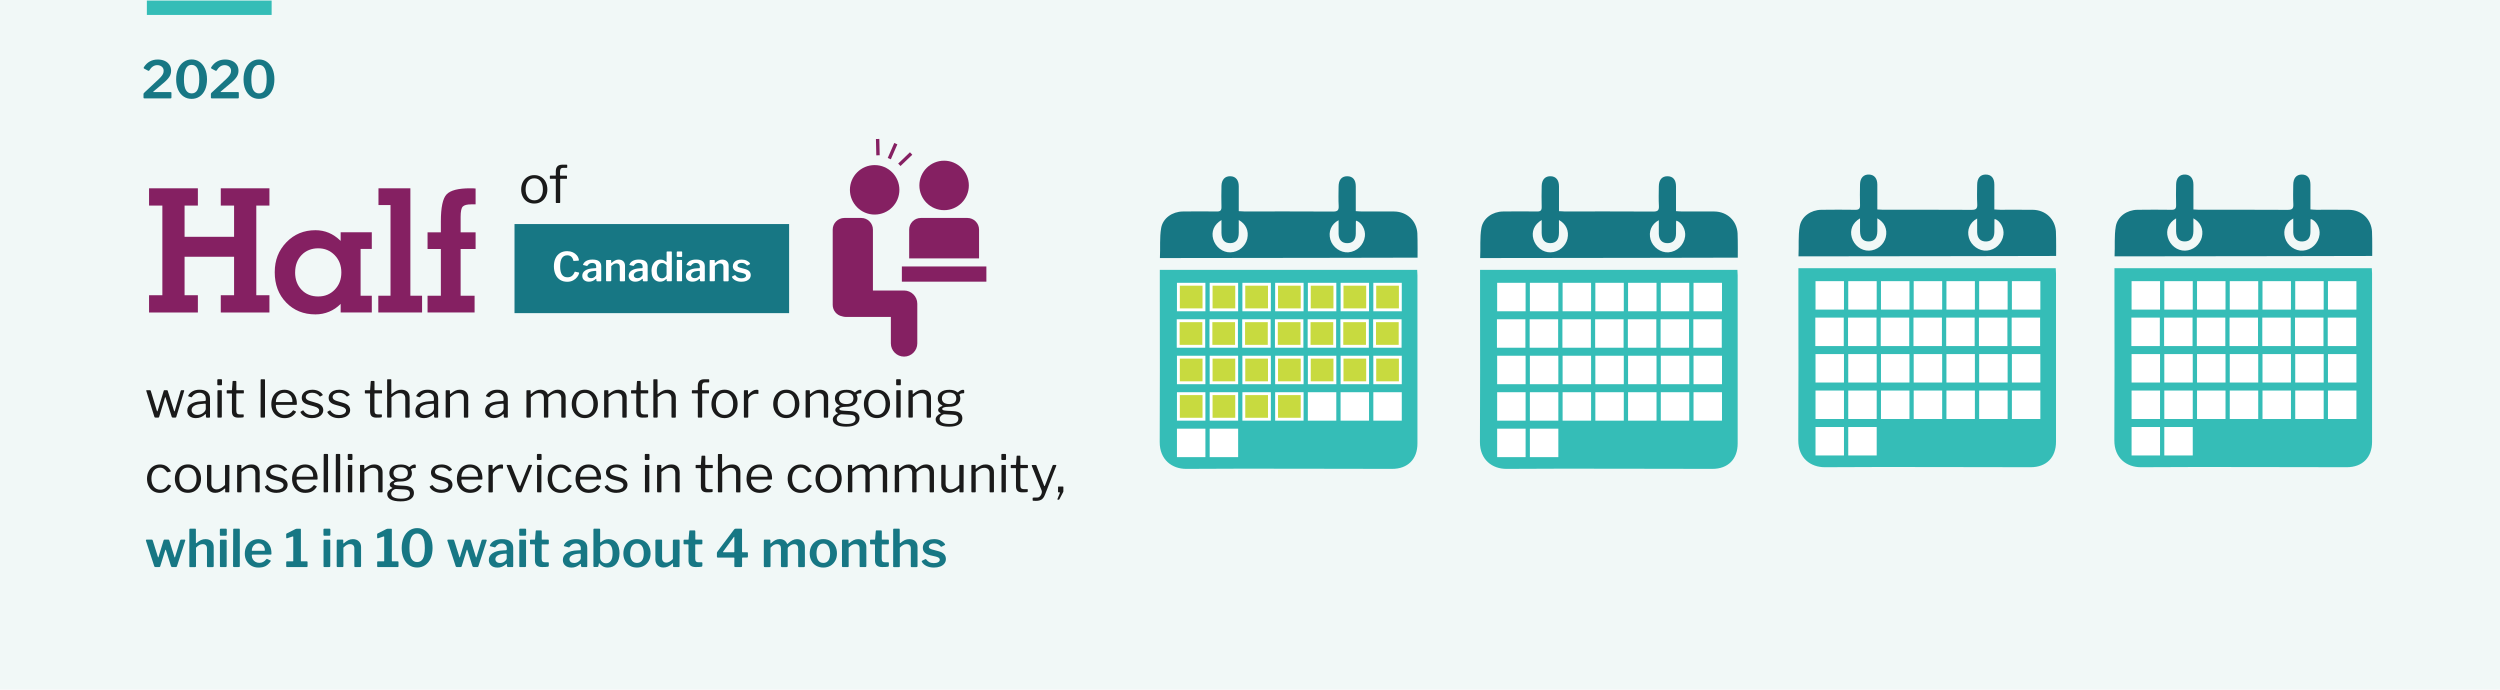 <?xml version="1.0" encoding="UTF-8"?><svg xmlns="http://www.w3.org/2000/svg" width="870" height="240" viewBox="0 0 870 240"><defs><style>.cls-1{fill:#fff;}.cls-2{fill:#177784;}.cls-3{isolation:isolate;}.cls-4{mix-blend-mode:multiply;stroke:#82bab5;stroke-dasharray:0 6;}.cls-4,.cls-5{fill:none;stroke-miterlimit:10;}.cls-6{fill:#852062;}.cls-7{fill:#f1f8f7;}.cls-8{fill:#ed7024;}.cls-9{fill:#35bdb7;}.cls-10{fill:#c8da3f;}.cls-11{fill:#1a1a1a;}.cls-5{stroke:#35bdb7;stroke-width:5px;}</style></defs><g class="cls-3"><g id="bd"><rect class="cls-7" x="0" width="870" height="240"/></g><g id="design"><rect class="cls-2" x="179.05" y="77.97" width="95.56" height="31"/><path class="cls-1" d="m199.29,87.77c.58.27,1.06.63,1.44,1.08s.61.97.71,1.53c0,.05.01.1.01.17,0,.06-.01.09-.04.11-.02.02-.06.03-.12.04l-1.6.11c-.07,0-.11-.01-.13-.03-.02-.02-.04-.08-.06-.16-.11-.54-.35-.97-.7-1.29-.36-.32-.81-.48-1.36-.48-1.67,0-2.51,1.28-2.51,3.84,0,1.3.21,2.26.63,2.88.42.62,1.06.93,1.92.93.6,0,1.1-.15,1.5-.44s.74-.77.99-1.42c.03-.07.11-.1.25-.07l1.19.25s.08.05.11.09.03.11.01.22c-.11.42-.34.85-.68,1.3s-.8.83-1.39,1.15c-.59.32-1.28.48-2.07.48-.94,0-1.76-.22-2.46-.66s-1.24-1.07-1.61-1.89c-.37-.82-.56-1.76-.56-2.83s.19-2.02.56-2.81c.37-.79.91-1.4,1.6-1.83.7-.42,1.51-.64,2.46-.64.68,0,1.31.13,1.9.4Z"/><path class="cls-1" d="m204.94,98.03c-.71,0-1.27-.19-1.69-.57s-.62-.87-.62-1.48c0-.77.34-1.39,1.04-1.85.69-.46,1.66-.71,2.9-.76l.7-.04c.15-.02.22-.09.22-.21v-.32c0-.41-.12-.73-.37-.96-.25-.23-.59-.34-1.02-.34-.71,0-1.25.31-1.64.92-.03.04-.05.07-.08.09s-.05.03-.09.03c-.05,0-.08,0-.11-.01l-1.18-.29c-.07-.02-.11-.06-.11-.13,0-.05.02-.11.06-.18.24-.52.64-.92,1.2-1.2.56-.28,1.23-.41,2.04-.41,1.04,0,1.81.21,2.3.62.49.41.74.99.74,1.74v4.93c0,.1-.02.18-.05.22s-.1.06-.19.06h-1.19c-.08,0-.15-.03-.18-.08s-.06-.14-.08-.25v-.42c-.02-.08-.06-.13-.11-.13-.03,0-.09.04-.18.11-.65.61-1.42.91-2.3.91Zm2.5-3.71s-.09-.06-.16-.06l-.57.04c-.65.05-1.2.19-1.63.44-.43.25-.65.59-.65,1.02,0,.32.11.57.34.76.23.19.53.28.92.28.49,0,.91-.15,1.27-.45.35-.28.53-.56.53-.85v-.99c0-.08-.02-.14-.05-.18Z"/><path class="cls-1" d="m210.97,97.84s-.06-.1-.06-.2v-6.93c0-.16.07-.24.2-.24h1.4c.12,0,.18.07.18.21v.73c0,.06.01.09.04.1.03,0,.06,0,.11-.04.44-.38.85-.67,1.23-.85.38-.19.79-.28,1.22-.28.69,0,1.23.2,1.63.59.4.4.59.92.59,1.58v5.1c0,.2-.1.29-.29.29h-1.29c-.09,0-.16-.02-.19-.06-.03-.04-.05-.1-.05-.2v-4.82c0-.36-.1-.65-.3-.85-.2-.2-.49-.3-.88-.3-.33,0-.62.07-.89.22-.27.15-.57.39-.9.73v4.98c0,.1-.02.18-.07.22s-.13.06-.25.06h-1.25c-.09,0-.16-.02-.2-.06Z"/><path class="cls-1" d="m221.08,98.03c-.71,0-1.27-.19-1.69-.57-.42-.38-.62-.87-.62-1.48,0-.77.34-1.39,1.04-1.85.69-.46,1.66-.71,2.9-.76l.7-.04c.15-.02.22-.09.22-.21v-.32c0-.41-.12-.73-.37-.96-.25-.23-.59-.34-1.01-.34-.71,0-1.25.31-1.64.92-.03.04-.05.07-.08.09-.02.02-.05.03-.09.03-.05,0-.08,0-.11-.01l-1.18-.29c-.08-.02-.11-.06-.11-.13,0-.05.02-.11.06-.18.24-.52.64-.92,1.2-1.2.56-.28,1.23-.41,2.04-.41,1.04,0,1.81.21,2.3.62.49.41.74.99.74,1.74v4.93c0,.1-.02.18-.05.22-.03.04-.1.06-.19.06h-1.19c-.08,0-.15-.03-.18-.08s-.07-.14-.08-.25v-.42c-.02-.08-.06-.13-.11-.13-.03,0-.09.04-.18.11-.65.61-1.42.91-2.3.91Zm2.5-3.71s-.09-.06-.16-.06l-.57.04c-.65.05-1.2.19-1.63.44-.43.25-.65.59-.65,1.02,0,.32.11.57.34.76.23.19.53.28.92.28.49,0,.91-.15,1.27-.45.35-.28.53-.56.53-.85v-.99c0-.08-.02-.14-.05-.18Z"/><path class="cls-1" d="m232,97.64v-.46c0-.08-.02-.13-.07-.13-.03,0-.07.02-.11.07-.27.26-.57.48-.9.65-.33.17-.74.26-1.21.26-.58,0-1.09-.14-1.54-.43-.45-.28-.8-.71-1.06-1.27-.26-.56-.38-1.26-.38-2.08,0-.77.14-1.45.41-2.04.28-.6.65-1.06,1.13-1.39.48-.33,1.01-.49,1.6-.49.39,0,.74.06,1.03.19s.58.31.85.55c.05.05.1.07.15.07s.08-.06.08-.18v-3.23c0-.15.07-.22.2-.22h1.41c.14,0,.21.08.21.24v9.88c0,.09-.02.16-.06.2s-.12.06-.23.06h-1.23c-.18,0-.27-.08-.27-.25Zm-.76-5.92c-.24-.13-.51-.19-.81-.19-.56,0-1.01.23-1.35.68-.34.45-.51,1.12-.51,2.01s.17,1.56.5,1.99c.33.43.77.64,1.32.64.29,0,.55-.07.8-.2.24-.14.43-.31.57-.52.14-.21.21-.43.21-.66v-3.16c-.25-.26-.5-.46-.73-.58Z"/><path class="cls-1" d="m237.39,89.1c0,.11-.03.19-.08.24-.05.05-.14.08-.26.08h-1.27c-.1,0-.17-.02-.21-.07-.04-.05-.06-.12-.06-.21v-1.37c0-.18.08-.27.22-.27h1.44c.07,0,.12.02.15.06.04.04.06.1.06.18v1.36Zm-.03,8.48c0,.11-.03.19-.08.24-.05.05-.14.07-.26.07h-1.22c-.1,0-.17-.02-.21-.06s-.06-.1-.06-.2v-6.93c0-.16.07-.24.21-.24h1.41c.13,0,.2.07.2.22v6.89Z"/><path class="cls-1" d="m240.99,98.03c-.71,0-1.27-.19-1.69-.57s-.62-.87-.62-1.48c0-.77.35-1.39,1.04-1.85s1.66-.71,2.9-.76l.7-.04c.15-.02.22-.09.22-.21v-.32c0-.41-.12-.73-.37-.96-.25-.23-.59-.34-1.02-.34-.71,0-1.25.31-1.64.92-.03.04-.05.07-.08.09s-.05.03-.09.03c-.05,0-.08,0-.11-.01l-1.18-.29c-.07-.02-.11-.06-.11-.13,0-.05.02-.11.06-.18.24-.52.64-.92,1.2-1.2.56-.28,1.23-.41,2.04-.41,1.05,0,1.81.21,2.3.62.49.41.73.99.73,1.74v4.93c0,.1-.02.18-.05.22-.03.04-.1.06-.19.06h-1.19c-.08,0-.14-.03-.18-.08-.04-.06-.07-.14-.08-.25v-.42c-.02-.08-.06-.13-.11-.13-.03,0-.09.04-.18.11-.65.61-1.42.91-2.3.91Zm2.5-3.71s-.09-.06-.16-.06l-.57.04c-.65.05-1.2.19-1.63.44-.43.25-.65.59-.65,1.02,0,.32.11.57.34.76.23.19.53.28.92.28.49,0,.91-.15,1.27-.45.35-.28.53-.56.53-.85v-.99c0-.08-.02-.14-.05-.18Z"/><path class="cls-1" d="m247.02,97.84s-.06-.1-.06-.2v-6.93c0-.16.07-.24.2-.24h1.4c.12,0,.18.07.18.21v.73c0,.06.01.09.04.1.03,0,.06,0,.11-.04.44-.38.85-.67,1.23-.85.38-.19.79-.28,1.23-.28.69,0,1.23.2,1.63.59.4.4.59.92.59,1.58v5.1c0,.2-.1.29-.29.29h-1.29c-.09,0-.16-.02-.19-.06-.03-.04-.05-.1-.05-.2v-4.82c0-.36-.1-.65-.3-.85-.2-.2-.49-.3-.88-.3-.33,0-.62.07-.89.22-.27.15-.57.39-.9.73v4.98c0,.1-.02.18-.07.22s-.13.06-.25.06h-1.25c-.09,0-.16-.02-.2-.06Z"/><path class="cls-1" d="m259.1,91.71c-.3-.15-.64-.22-1.04-.22s-.75.08-1.01.25c-.27.17-.4.39-.4.66,0,.16.07.3.2.43.13.13.37.24.71.33l1.67.45c.7.18,1.21.45,1.54.81.33.36.49.8.49,1.3,0,.48-.14.89-.41,1.24-.28.35-.66.62-1.15.81-.49.19-1.05.28-1.67.28-.78,0-1.45-.14-2.03-.43-.58-.28-.99-.66-1.23-1.11-.04-.07-.06-.13-.06-.15,0-.06.03-.1.08-.14l.83-.42c.06-.04.12-.06.17-.06.04,0,.08.02.13.07.22.32.5.57.82.76.32.19.74.28,1.25.28.48,0,.87-.08,1.17-.25.3-.16.46-.39.46-.68,0-.2-.08-.36-.25-.5-.16-.14-.45-.25-.85-.36l-1.43-.34c-.71-.17-1.23-.42-1.56-.76-.33-.34-.5-.77-.5-1.29,0-.46.12-.86.37-1.22.25-.35.6-.63,1.06-.83.46-.2,1-.29,1.62-.29.66,0,1.25.12,1.76.37.51.25.89.56,1.13.95.05.07.07.14.07.18s-.02.08-.07.11l-.87.43c-.06.02-.09.03-.1.03-.08,0-.14-.03-.18-.1-.19-.25-.43-.45-.73-.6Z"/><path class="cls-6" d="m328.55,73.14c4.76,0,8.61-3.86,8.61-8.61s-3.86-8.61-8.61-8.61-8.61,3.86-8.61,8.61,3.86,8.61,8.61,8.61Z"/><path class="cls-6" d="m304.38,74.67c4.76,0,8.61-3.86,8.61-8.61s-3.85-8.61-8.61-8.61-8.61,3.86-8.61,8.61,3.86,8.61,8.61,8.61Z"/><path class="cls-6" d="m314.63,101.1c-.09,0-.16.02-.25.02-.08,0-.16-.02-.25-.02h-10.35v-21.2c0-2.23-1.82-4.05-4.05-4.05h-5.9c-2.23,0-4.05,1.82-4.05,4.05v26.2c0,1.96,1.39,3.6,3.24,3.97.43.13.88.23,1.36.23h15.64v9.2c0,2.53,2.07,4.6,4.6,4.6s4.6-2.07,4.6-4.6v-13.8c0-2.53-2.07-4.6-4.6-4.6Z"/><path class="cls-6" d="m316.39,89.93h24.32v-10.03c0-2.23-1.82-4.05-4.05-4.05h-16.21c-2.24,0-4.06,1.82-4.06,4.05v10.03Z"/><polygon class="cls-6" points="328.55 92.73 313.85 92.73 313.85 98.02 328.55 98.02 343.26 98.02 343.26 92.73 328.55 92.73"/><rect class="cls-6" x="304.89" y="48.37" width="1.18" height="5.68" transform="translate(-1.07 6.83) rotate(-1.28)"/><rect class="cls-6" x="307.76" y="52" width="5.68" height="1.18" transform="translate(138.48 316.44) rotate(-66.49)"/><rect class="cls-6" x="312.18" y="54.79" width="5.68" height="1.18" transform="translate(49.23 233.31) rotate(-43.77)"/><path class="cls-11" d="m64.08,135.87c.04.05.04.11.02.17l-2.75,9.05c-.05.16-.16.23-.34.23h-.86c-.2,0-.33-.08-.38-.23l-2.14-6.73c-.04-.11-.08-.16-.13-.16-.02,0-.05.05-.09.16l-2.03,6.73c-.05.16-.16.23-.34.23h-.92c-.2,0-.33-.08-.38-.23l-2.83-9.04s-.02-.05-.02-.09c0-.12.07-.18.22-.18h1.06c.13,0,.23.07.29.2l2.14,7c.04.12.08.18.13.18.04,0,.08-.07.14-.2l2.12-7c.04-.12.12-.18.25-.18h.85c.14,0,.23.07.27.2l2.21,7c.04.12.08.18.13.18s.09-.07.13-.2l2.07-6.98c.06-.13.16-.2.31-.2h.72c.07,0,.13.03.16.08Z"/><path class="cls-11" d="m68.17,145.51c-.94,0-1.67-.24-2.2-.71-.53-.47-.8-1.11-.8-1.9,0-.96.41-1.72,1.21-2.27.81-.55,1.98-.88,3.52-.97l1.4-.11c.2-.02.31-.11.31-.27v-.49c0-.65-.2-1.16-.6-1.54-.4-.38-.94-.57-1.63-.57-1.06,0-1.92.48-2.59,1.44-.04.06-.07.1-.11.12-.04.02-.08.02-.14,0l-.97-.32c-.06-.02-.09-.07-.09-.13,0-.04.02-.09.05-.16.36-.64.87-1.13,1.54-1.48s1.46-.53,2.37-.53c1.18,0,2.08.27,2.7.82.62.55.94,1.3.94,2.26v6.37c0,.11-.02.18-.05.22-.04.04-.1.05-.2.05h-.9c-.14,0-.23-.1-.25-.29l-.04-.83c-.01-.08-.04-.13-.09-.13s-.1.03-.16.09c-.92.89-1.99,1.33-3.2,1.33Zm3.17-5.04l-1.17.11c-1.12.07-1.98.29-2.58.65-.61.36-.91.86-.91,1.49,0,.52.18.92.55,1.22.37.3.85.45,1.47.45.37,0,.74-.07,1.1-.2.36-.13.68-.31.95-.54.28-.22.49-.45.64-.69.15-.25.22-.48.22-.71v-1.49c0-.19-.09-.29-.27-.29Z"/><path class="cls-11" d="m77.25,133.74c0,.12-.02.21-.07.26-.05.05-.13.08-.25.08h-1.04c-.18,0-.27-.1-.27-.31v-1.51c0-.19.08-.29.25-.29h1.13c.07,0,.13.02.18.07.05.05.07.11.07.2v1.49Zm-.07,11.29c0,.12-.02.2-.07.24s-.13.06-.25.06h-.92c-.11,0-.18-.02-.22-.05-.04-.04-.05-.1-.05-.2v-9.04c0-.17.07-.25.22-.25h1.1c.13,0,.2.08.2.23v9Z"/><path class="cls-11" d="m82.37,136.91c-.1,0-.14.05-.14.16v5.71c0,.54.09.91.27,1.12.18.2.47.31.88.31h1.24c.13,0,.2.07.2.2l-.02.61c0,.12-.07.2-.22.23-.31.06-.88.09-1.69.09-.76,0-1.31-.18-1.66-.53-.35-.35-.52-.91-.52-1.68v-6.01c0-.13-.06-.2-.18-.2h-1.44c-.13,0-.2-.06-.2-.18v-.76c0-.12.06-.18.18-.18h1.53c.08,0,.13-.05.13-.14l.2-2.86c0-.16.07-.23.2-.23h.9c.14,0,.22.08.22.25v2.84c0,.1.05.14.14.14h2.27c.13,0,.2.05.2.16v.77c0,.12-.07.18-.2.18h-2.29Z"/><path class="cls-11" d="m92.21,145.03c0,.12-.02.2-.07.24s-.13.06-.25.06h-.94c-.11,0-.18-.02-.22-.05-.04-.04-.05-.1-.05-.2l.02-12.85c0-.17.07-.25.22-.25h1.08c.14,0,.22.08.22.23v12.82Z"/><path class="cls-11" d="m96.39,142.76c.28.49.66.88,1.14,1.17.48.29,1.01.43,1.58.43,1.2,0,2.14-.5,2.81-1.49.05-.05.09-.07.13-.08.04,0,.08,0,.13.03l.76.38c.1.06.11.14.04.25-.47.72-1.03,1.25-1.67,1.58-.65.33-1.42.49-2.32.49s-1.66-.2-2.36-.61c-.7-.41-1.24-.98-1.63-1.72-.39-.74-.58-1.58-.58-2.53,0-1.02.2-1.91.59-2.67.4-.76.94-1.35,1.63-1.75.69-.41,1.47-.61,2.33-.61s1.62.19,2.28.58c.65.38,1.16.94,1.52,1.68.36.74.54,1.61.54,2.62v.07c0,.11-.02.19-.05.24-.04.05-.11.08-.22.08h-6.89c-.11,0-.16.09-.16.27,0,.58.14,1.11.42,1.6Zm5.08-2.86c.13,0,.22-.02.25-.04s.05-.1.05-.21c0-.53-.11-1.02-.33-1.47-.22-.45-.55-.81-.97-1.08-.43-.27-.92-.4-1.49-.4-.61,0-1.15.15-1.6.46-.46.31-.8.7-1.04,1.19-.24.49-.35,1.01-.34,1.56h5.47Z"/><path class="cls-11" d="m110.17,137.01c-.44-.22-.95-.33-1.52-.33-.66,0-1.2.14-1.62.42-.42.28-.63.65-.63,1.11,0,.28.11.52.32.75.21.22.59.42,1.14.59l2.29.68c.79.22,1.38.54,1.76.96.38.43.58.93.58,1.52,0,.55-.17,1.04-.5,1.47-.34.43-.8.76-1.39.99-.59.23-1.25.35-2,.35-.92,0-1.75-.18-2.47-.55-.72-.37-1.23-.84-1.53-1.43-.04-.06-.05-.11-.05-.14,0-.06.03-.11.09-.14l.7-.4c.12-.07.21-.07.27.02.65,1.03,1.65,1.55,3.01,1.55.71-.01,1.29-.16,1.76-.44.46-.28.69-.65.69-1.11,0-.34-.14-.62-.41-.85s-.73-.43-1.35-.61l-1.85-.52c-.88-.23-1.5-.55-1.88-.95-.38-.41-.57-.91-.57-1.49,0-.55.15-1.04.46-1.48.31-.43.74-.77,1.3-1,.56-.23,1.2-.35,1.92-.35.79,0,1.5.15,2.13.45s1.11.71,1.45,1.22c.08.12.08.2-.02.25l-.76.41s-.08.04-.11.04c-.05,0-.1-.03-.16-.09-.25-.37-.6-.67-1.04-.89Z"/><path class="cls-11" d="m119.53,137.01c-.44-.22-.95-.33-1.52-.33-.66,0-1.2.14-1.62.42-.42.28-.63.65-.63,1.11,0,.28.11.52.32.75.21.22.59.42,1.14.59l2.29.68c.79.22,1.38.54,1.76.96.38.43.58.93.58,1.52,0,.55-.17,1.04-.5,1.47-.34.43-.8.76-1.39.99-.59.23-1.25.35-2,.35-.92,0-1.75-.18-2.47-.55-.72-.37-1.23-.84-1.53-1.43-.04-.06-.05-.11-.05-.14,0-.06.03-.11.09-.14l.7-.4c.12-.07.21-.07.27.02.65,1.03,1.65,1.55,3.01,1.55.71-.01,1.29-.16,1.76-.44.46-.28.69-.65.69-1.11,0-.34-.14-.62-.41-.85s-.73-.43-1.35-.61l-1.85-.52c-.88-.23-1.5-.55-1.88-.95-.38-.41-.57-.91-.57-1.49,0-.55.15-1.04.46-1.48.31-.43.74-.77,1.3-1,.56-.23,1.2-.35,1.92-.35.79,0,1.5.15,2.13.45s1.11.71,1.45,1.22c.08.12.08.2-.02.25l-.76.41s-.08.04-.11.04c-.05,0-.1-.03-.16-.09-.25-.37-.6-.67-1.04-.89Z"/><path class="cls-11" d="m130.45,136.91c-.1,0-.14.05-.14.16v5.71c0,.54.09.91.27,1.12.18.2.47.31.88.31h1.24c.13,0,.2.07.2.2l-.02.61c0,.12-.07.2-.22.23-.31.06-.88.09-1.69.09-.76,0-1.31-.18-1.66-.53-.35-.35-.52-.91-.52-1.68v-6.01c0-.13-.06-.2-.18-.2h-1.44c-.13,0-.2-.06-.2-.18v-.76c0-.12.06-.18.18-.18h1.53c.08,0,.13-.05.13-.14l.2-2.86c0-.16.07-.23.2-.23h.9c.14,0,.22.08.22.25v2.84c0,.1.05.14.14.14h2.27c.13,0,.2.05.2.16v.77c0,.12-.07.18-.2.18h-2.29Z"/><path class="cls-11" d="m134.72,145.1v-12.89c0-.16.07-.23.2-.23h1.06c.13,0,.2.07.2.22v4.81c0,.13.05.15.16.05.68-.53,1.27-.9,1.75-1.12.48-.22,1.01-.32,1.58-.32.92,0,1.64.25,2.13.74.5.49.75,1.16.75,2v6.7c0,.19-.09.29-.27.29h-1.01c-.16,0-.23-.08-.23-.23v-6.43c0-.6-.15-1.06-.46-1.39-.31-.32-.78-.49-1.41-.49-.5,0-.96.11-1.38.33-.41.22-.93.6-1.56,1.12v6.8c0,.18-.1.27-.29.27h-.99c-.16,0-.23-.08-.23-.23Z"/><path class="cls-11" d="m147.57,145.51c-.94,0-1.67-.24-2.2-.71-.53-.47-.8-1.11-.8-1.9,0-.96.41-1.72,1.21-2.27.81-.55,1.98-.88,3.52-.97l1.4-.11c.2-.02.31-.11.31-.27v-.49c0-.65-.2-1.16-.6-1.54-.4-.38-.94-.57-1.63-.57-1.06,0-1.92.48-2.59,1.44-.04.06-.07.1-.11.12-.04.02-.08.02-.14,0l-.97-.32c-.06-.02-.09-.07-.09-.13,0-.04.02-.09.05-.16.36-.64.87-1.13,1.54-1.48s1.46-.53,2.37-.53c1.18,0,2.08.27,2.7.82.62.55.94,1.3.94,2.26v6.37c0,.11-.02.18-.05.22-.04.04-.1.05-.2.05h-.9c-.14,0-.23-.1-.25-.29l-.04-.83c-.01-.08-.04-.13-.09-.13s-.1.03-.16.09c-.92.89-1.99,1.33-3.2,1.33Zm3.17-5.04l-1.17.11c-1.12.07-1.98.29-2.58.65-.61.36-.91.86-.91,1.49,0,.52.18.92.55,1.22.37.3.85.45,1.47.45.37,0,.74-.07,1.1-.2.36-.13.68-.31.95-.54.28-.22.49-.45.64-.69.15-.25.22-.48.22-.71v-1.49c0-.19-.09-.29-.27-.29Z"/><path class="cls-11" d="m155.09,145.1v-9.07c0-.16.07-.23.2-.23h1.08c.13,0,.2.07.2.2v1.04c0,.13.05.15.16.05.67-.53,1.24-.91,1.72-1.13.47-.23,1-.34,1.59-.34.91,0,1.62.25,2.13.74s.77,1.15.77,1.98v6.71c0,.19-.09.29-.27.29h-1.01c-.16,0-.23-.08-.23-.23v-6.43c0-.6-.15-1.06-.46-1.39-.31-.32-.78-.49-1.41-.49-.5,0-.97.11-1.39.33-.43.22-.95.6-1.56,1.12v6.8c0,.1-.02.17-.06.21s-.11.06-.21.06h-.99c-.17,0-.25-.08-.25-.23Z"/><path class="cls-11" d="m171.81,145.51c-.94,0-1.67-.24-2.2-.71-.53-.47-.8-1.11-.8-1.9,0-.96.41-1.72,1.21-2.27.81-.55,1.98-.88,3.52-.97l1.4-.11c.2-.02.31-.11.31-.27v-.49c0-.65-.2-1.16-.6-1.54-.4-.38-.94-.57-1.63-.57-1.06,0-1.92.48-2.59,1.44-.04.06-.07.1-.11.12-.04.02-.08.02-.14,0l-.97-.32c-.06-.02-.09-.07-.09-.13,0-.04.02-.09.05-.16.36-.64.87-1.13,1.54-1.48s1.46-.53,2.37-.53c1.18,0,2.08.27,2.7.82.62.55.94,1.3.94,2.26v6.37c0,.11-.02.18-.05.22-.04.04-.1.05-.2.05h-.9c-.14,0-.23-.1-.25-.29l-.04-.83c-.01-.08-.04-.13-.09-.13s-.1.03-.16.09c-.92.89-1.99,1.33-3.2,1.33Zm3.17-5.04l-1.17.11c-1.12.07-1.98.29-2.58.65-.61.36-.91.86-.91,1.49,0,.52.18.92.55,1.22.37.3.85.45,1.47.45.37,0,.74-.07,1.1-.2.36-.13.68-.31.95-.54.28-.22.49-.45.64-.69.15-.25.22-.48.22-.71v-1.49c0-.19-.09-.29-.27-.29Z"/><path class="cls-11" d="m183.2,145.1v-9.07c0-.16.07-.23.2-.23h1.08c.12,0,.18.07.18.2v1.04c0,.14.06.16.18.05.65-.53,1.2-.91,1.66-1.13s.97-.34,1.53-.34c.67,0,1.23.15,1.67.45.44.3.74.68.89,1.13.02.04.05.05.07.05.04,0,.1-.03.18-.09.62-.53,1.19-.92,1.68-1.17s1.02-.38,1.58-.38c.86,0,1.54.25,2.02.74.49.49.73,1.16.73,2v6.7c0,.19-.09.29-.27.29h-1.01c-.16,0-.23-.08-.23-.23v-6.43c0-.6-.14-1.06-.43-1.39-.29-.32-.72-.49-1.3-.49-.48,0-.93.12-1.35.35-.42.23-.83.52-1.22.87-.1.1-.16.18-.2.25-.04.07-.05.16-.05.27v6.5c0,.19-.09.29-.27.29h-1.01c-.16,0-.23-.08-.23-.23v-6.43c0-1.25-.58-1.87-1.73-1.87-.48,0-.92.11-1.32.33-.4.22-.9.6-1.5,1.12v6.8c0,.1-.02.17-.06.21s-.11.06-.21.06h-.99c-.17,0-.25-.08-.25-.23Z"/><path class="cls-11" d="m201.13,144.89c-.69-.41-1.22-.99-1.6-1.74-.38-.74-.57-1.59-.57-2.54s.19-1.84.58-2.59c.39-.76.93-1.35,1.62-1.77.69-.43,1.48-.64,2.37-.64s1.68.21,2.37.64c.69.43,1.22,1.02,1.6,1.77s.57,1.61.57,2.57-.19,1.79-.58,2.54c-.38.74-.92,1.33-1.61,1.75-.69.42-1.48.63-2.37.63s-1.7-.21-2.38-.62Zm4.61-1.53c.52-.68.78-1.61.78-2.8s-.27-2.11-.8-2.8c-.53-.69-1.26-1.03-2.19-1.03s-1.67.35-2.21,1.03c-.54.69-.81,1.62-.81,2.8s.27,2.11.81,2.79c.54.68,1.28,1.03,2.23,1.03s1.67-.34,2.19-1.02Z"/><path class="cls-11" d="m210.24,145.1v-9.07c0-.16.07-.23.2-.23h1.08c.13,0,.2.07.2.2v1.04c0,.13.05.15.16.05.67-.53,1.24-.91,1.72-1.13.47-.23,1-.34,1.59-.34.91,0,1.62.25,2.13.74s.77,1.15.77,1.98v6.71c0,.19-.09.29-.27.29h-1.01c-.16,0-.23-.08-.23-.23v-6.43c0-.6-.15-1.06-.46-1.39-.31-.32-.78-.49-1.41-.49-.5,0-.97.11-1.39.33-.43.22-.95.6-1.56,1.12v6.8c0,.1-.02.17-.06.21s-.11.06-.21.06h-.99c-.17,0-.25-.08-.25-.23Z"/><path class="cls-11" d="m223.09,136.91c-.1,0-.14.05-.14.16v5.71c0,.54.09.91.27,1.12.18.2.47.31.88.31h1.24c.13,0,.2.07.2.2l-.02.61c0,.12-.07.2-.22.23-.31.06-.88.09-1.69.09-.76,0-1.31-.18-1.66-.53-.35-.35-.52-.91-.52-1.68v-6.01c0-.13-.06-.2-.18-.2h-1.44c-.13,0-.2-.06-.2-.18v-.76c0-.12.06-.18.18-.18h1.53c.08,0,.13-.05.13-.14l.2-2.86c0-.16.07-.23.2-.23h.9c.14,0,.22.08.22.25v2.84c0,.1.05.14.14.14h2.27c.13,0,.2.05.2.16v.77c0,.12-.07.18-.2.18h-2.29Z"/><path class="cls-11" d="m227.36,145.1v-12.89c0-.16.07-.23.2-.23h1.06c.13,0,.2.07.2.22v4.81c0,.13.05.15.16.05.68-.53,1.27-.9,1.75-1.12.48-.22,1.01-.32,1.58-.32.92,0,1.64.25,2.13.74.5.49.75,1.16.75,2v6.7c0,.19-.09.29-.27.29h-1.01c-.16,0-.23-.08-.23-.23v-6.43c0-.6-.15-1.06-.46-1.39-.31-.32-.78-.49-1.41-.49-.5,0-.96.11-1.38.33-.41.22-.93.6-1.56,1.12v6.8c0,.18-.1.27-.29.27h-.99c-.16,0-.23-.08-.23-.23Z"/><path class="cls-11" d="m246.73,135.97v.77c0,.11-.06.16-.18.16h-2.05c-.1,0-.14.05-.14.16v8.01c0,.17-.07.25-.22.25h-1.1c-.13,0-.2-.08-.2-.23v-8.05c0-.1-.04-.14-.13-.14h-1.76c-.12,0-.18-.05-.18-.16v-.77c0-.12.07-.18.2-.18h1.71c.11,0,.16-.06.16-.18v-1.31c0-1.55.75-2.32,2.25-2.32h1.49c.16,0,.23.07.23.22v.7c0,.12-.07.18-.2.18h-1.26c-.7,0-1.04.43-1.04,1.3v1.26c0,.11.05.16.16.16h2.07c.12,0,.18.06.18.18Z"/><path class="cls-11" d="m249.75,144.89c-.69-.41-1.22-.99-1.6-1.74-.38-.74-.57-1.59-.57-2.54s.19-1.84.58-2.59c.39-.76.93-1.35,1.62-1.77.69-.43,1.48-.64,2.37-.64s1.68.21,2.37.64c.69.43,1.22,1.02,1.6,1.77s.57,1.61.57,2.57-.19,1.79-.58,2.54c-.38.74-.92,1.33-1.61,1.75-.69.42-1.48.63-2.37.63s-1.7-.21-2.38-.62Zm4.61-1.53c.52-.68.78-1.61.78-2.8s-.27-2.11-.8-2.8c-.53-.69-1.26-1.03-2.19-1.03s-1.67.35-2.21,1.03c-.54.69-.81,1.62-.81,2.8s.27,2.11.81,2.79c.54.68,1.28,1.03,2.23,1.03s1.67-.34,2.19-1.02Z"/><path class="cls-11" d="m258.87,145.1v-9.07c0-.16.07-.23.2-.23h1.04c.13,0,.2.07.2.2v1.17c0,.07.02.11.06.13.04.01.09-.01.14-.07.91-1.07,1.84-1.6,2.79-1.6.42,0,.63.08.63.23v1.08c0,.12-.05.17-.16.14-.22-.04-.49-.05-.81-.05-.35,0-.73.1-1.13.31-.41.2-.75.47-1.03.79-.28.32-.41.65-.41.99v5.96c0,.18-.09.27-.27.27h-.99c-.17,0-.25-.08-.25-.23Z"/><path class="cls-11" d="m271.24,144.89c-.69-.41-1.22-.99-1.6-1.74-.38-.74-.57-1.59-.57-2.54s.19-1.84.58-2.59c.39-.76.93-1.35,1.62-1.77.69-.43,1.48-.64,2.37-.64s1.68.21,2.37.64c.69.43,1.22,1.02,1.6,1.77s.57,1.61.57,2.57-.19,1.79-.58,2.54c-.38.74-.92,1.33-1.61,1.75-.69.42-1.48.63-2.37.63s-1.7-.21-2.38-.62Zm4.61-1.53c.52-.68.78-1.61.78-2.8s-.27-2.11-.8-2.8c-.53-.69-1.26-1.03-2.19-1.03s-1.67.35-2.21,1.03c-.54.69-.81,1.62-.81,2.8s.27,2.11.81,2.79c.54.68,1.28,1.03,2.23,1.03s1.67-.34,2.19-1.02Z"/><path class="cls-11" d="m280.35,145.1v-9.07c0-.16.07-.23.2-.23h1.08c.13,0,.2.07.2.2v1.04c0,.13.05.15.16.05.67-.53,1.24-.91,1.72-1.13.47-.23,1-.34,1.59-.34.91,0,1.62.25,2.13.74s.77,1.15.77,1.98v6.71c0,.19-.09.29-.27.29h-1.01c-.16,0-.23-.08-.23-.23v-6.43c0-.6-.15-1.06-.46-1.39-.31-.32-.78-.49-1.41-.49-.5,0-.97.11-1.39.33-.43.22-.95.6-1.56,1.12v6.8c0,.1-.02.17-.06.21s-.11.06-.21.06h-.99c-.17,0-.25-.08-.25-.23Z"/><path class="cls-11" d="m299.76,135.92v.63c0,.12-.03.21-.08.26-.05.05-.15.07-.28.06-.4,0-.71.05-.94.16-.29.12-.41.26-.36.41.01.05.05.14.11.27.06.13.11.28.14.44.04.16.05.33.05.51,0,.85-.33,1.55-1,2.09s-1.63.81-2.91.81c-.85,0-1.46.07-1.84.22-.37.14-.56.33-.56.56,0,.18.13.31.38.41.25.09.67.15,1.26.19l2.32.13c1.03.06,1.8.31,2.3.74.5.43.76,1.02.76,1.76,0,.91-.4,1.63-1.2,2.14-.8.52-1.94.77-3.41.77s-2.69-.22-3.48-.66-1.2-1.06-1.2-1.88.56-1.48,1.69-2.03c.13-.06.13-.13,0-.2-.55-.24-.83-.59-.83-1.06,0-.26.12-.52.37-.76s.6-.44,1.05-.59c.06-.01.09-.04.09-.09,0-.06-.03-.1-.09-.13-.53-.28-.92-.61-1.17-1-.25-.39-.38-.86-.38-1.41,0-.94.35-1.67,1.06-2.21.71-.54,1.71-.81,3.01-.81,1.14,0,2.04.27,2.7.81.08.06.14.09.18.09.05,0,.11-.03.2-.09.23-.23.49-.42.8-.58.31-.16.6-.24.89-.24.23,0,.34.1.34.29Zm-6.84,8.24c-.22-.01-.46.05-.74.19-.28.14-.51.33-.7.58-.19.25-.29.53-.29.83,0,.58.29,1.02.88,1.32s1.46.46,2.61.46c2.03,0,3.04-.6,3.04-1.8,0-.42-.14-.75-.42-.99-.28-.24-.74-.38-1.38-.41l-3.01-.18Zm3.45-4.05c.41-.34.62-.82.62-1.46s-.21-1.15-.63-1.51c-.42-.36-1.04-.54-1.85-.54s-1.41.18-1.85.55c-.44.37-.67.87-.67,1.5s.22,1.11.66,1.45c.44.34,1.06.51,1.86.51s1.45-.17,1.86-.5Z"/><path class="cls-11" d="m302.8,144.89c-.69-.41-1.22-.99-1.6-1.74-.38-.74-.57-1.59-.57-2.54s.19-1.84.58-2.59c.39-.76.93-1.35,1.62-1.77.69-.43,1.48-.64,2.37-.64s1.68.21,2.37.64c.69.43,1.22,1.02,1.6,1.77s.57,1.61.57,2.57-.19,1.79-.58,2.54c-.38.74-.92,1.33-1.61,1.75-.69.42-1.48.63-2.37.63s-1.7-.21-2.38-.62Zm4.61-1.53c.52-.68.78-1.61.78-2.8s-.27-2.11-.8-2.8c-.53-.69-1.26-1.03-2.19-1.03s-1.67.35-2.21,1.03c-.54.69-.81,1.62-.81,2.8s.27,2.11.81,2.79c.54.68,1.28,1.03,2.23,1.03s1.67-.34,2.19-1.02Z"/><path class="cls-11" d="m313.49,133.74c0,.12-.02.21-.07.26-.05.05-.13.08-.25.08h-1.04c-.18,0-.27-.1-.27-.31v-1.51c0-.19.08-.29.25-.29h1.13c.07,0,.13.02.18.07.05.05.07.11.07.2v1.49Zm-.07,11.29c0,.12-.02.2-.07.24s-.13.06-.25.06h-.92c-.11,0-.18-.02-.22-.05-.04-.04-.05-.1-.05-.2v-9.04c0-.17.07-.25.22-.25h1.1c.13,0,.2.08.2.23v9Z"/><path class="cls-11" d="m316.14,145.1v-9.07c0-.16.07-.23.2-.23h1.08c.13,0,.2.07.2.2v1.04c0,.13.05.15.16.05.67-.53,1.24-.91,1.72-1.13.47-.23,1-.34,1.59-.34.91,0,1.62.25,2.13.74s.77,1.15.77,1.98v6.71c0,.19-.09.29-.27.29h-1.01c-.16,0-.23-.08-.23-.23v-6.43c0-.6-.15-1.06-.46-1.39-.31-.32-.78-.49-1.41-.49-.5,0-.97.11-1.39.33-.43.22-.95.6-1.56,1.12v6.8c0,.1-.02.17-.06.21s-.11.06-.21.06h-.99c-.17,0-.25-.08-.25-.23Z"/><path class="cls-11" d="m335.55,135.92v.63c0,.12-.03.21-.08.26-.05.05-.15.07-.28.06-.4,0-.71.05-.94.16-.29.12-.41.26-.36.41.01.05.05.14.11.27.06.13.11.28.14.44.04.16.05.33.05.51,0,.85-.33,1.55-1,2.09s-1.63.81-2.91.81c-.85,0-1.46.07-1.84.22-.37.14-.56.33-.56.56,0,.18.13.31.38.41.25.09.67.15,1.26.19l2.32.13c1.03.06,1.8.31,2.3.74.5.43.76,1.02.76,1.76,0,.91-.4,1.63-1.2,2.14-.8.52-1.94.77-3.41.77s-2.69-.22-3.48-.66-1.2-1.06-1.2-1.88.56-1.48,1.69-2.03c.13-.06.13-.13,0-.2-.55-.24-.83-.59-.83-1.06,0-.26.12-.52.37-.76s.6-.44,1.05-.59c.06-.01.09-.04.09-.09,0-.06-.03-.1-.09-.13-.53-.28-.92-.61-1.17-1-.25-.39-.38-.86-.38-1.41,0-.94.35-1.67,1.06-2.21.71-.54,1.71-.81,3.01-.81,1.14,0,2.04.27,2.7.81.08.06.14.09.18.09.05,0,.11-.03.2-.09.23-.23.49-.42.8-.58.31-.16.6-.24.89-.24.23,0,.34.1.34.29Zm-6.84,8.24c-.22-.01-.46.05-.74.19-.28.14-.51.33-.7.58-.19.25-.29.53-.29.83,0,.58.29,1.02.88,1.32s1.46.46,2.61.46c2.03,0,3.04-.6,3.04-1.8,0-.42-.14-.75-.42-.99-.28-.24-.74-.38-1.38-.41l-3.01-.18Zm3.45-4.05c.41-.34.62-.82.62-1.46s-.21-1.15-.63-1.51c-.42-.36-1.04-.54-1.85-.54s-1.41.18-1.85.55c-.44.37-.67.87-.67,1.5s.22,1.11.66,1.45c.44.34,1.06.51,1.86.51s1.45-.17,1.86-.5Z"/><path class="cls-11" d="m57.91,162.23c.62.41,1.11.95,1.49,1.62l.04.14c0,.07-.04.11-.13.13l-.99.23-.05.02c-.06,0-.12-.05-.18-.14-.38-.52-.75-.89-1.11-1.13-.35-.24-.76-.36-1.22-.36-.94,0-1.68.35-2.23,1.03-.55.69-.83,1.62-.83,2.8s.28,2.12.84,2.81c.56.68,1.31,1.03,2.26,1.03.56,0,1.06-.14,1.49-.41.43-.28.81-.7,1.16-1.28.04-.06.07-.09.11-.1.04,0,.08,0,.13.03l.77.29c.08.04.11.11.07.23-.37.7-.88,1.26-1.53,1.7s-1.42.66-2.32.66-1.66-.21-2.34-.62c-.68-.41-1.22-.99-1.6-1.74-.38-.74-.58-1.6-.58-2.56s.19-1.82.58-2.58c.38-.76.92-1.35,1.61-1.77.69-.42,1.47-.63,2.33-.63s1.62.2,2.24.61Z"/><path class="cls-11" d="m63.02,170.89c-.69-.41-1.22-.99-1.6-1.74-.38-.74-.57-1.59-.57-2.54s.19-1.84.58-2.59c.39-.76.93-1.35,1.62-1.77.69-.43,1.48-.64,2.37-.64s1.68.21,2.37.64c.69.43,1.22,1.02,1.6,1.77s.57,1.61.57,2.57-.19,1.79-.58,2.54c-.38.74-.92,1.33-1.61,1.75-.69.42-1.48.63-2.37.63s-1.7-.21-2.38-.62Zm4.61-1.53c.52-.68.78-1.61.78-2.8s-.27-2.11-.8-2.8c-.53-.69-1.26-1.03-2.19-1.03s-1.67.35-2.21,1.03c-.54.69-.81,1.62-.81,2.8s.27,2.11.81,2.79c.54.68,1.28,1.03,2.23,1.03s1.67-.34,2.19-1.02Z"/><path class="cls-11" d="m76.86,169.92c.47-.27.96-.66,1.45-1.16v-6.71c0-.17.1-.25.29-.25h.99c.17,0,.25.08.25.25l-.04,9.05c0,.16-.07.23-.2.23h-1.04c-.13,0-.2-.07-.2-.2v-1.06c0-.14-.05-.16-.16-.05-.65.55-1.22.94-1.73,1.16-.5.22-1.02.33-1.55.33-.84,0-1.53-.25-2.07-.76s-.81-1.17-.81-2v-6.7c0-.18.09-.27.27-.27h1.01c.16,0,.23.08.23.25v6.32c0,.6.16,1.08.49,1.43s.78.53,1.36.53c.49,0,.97-.13,1.45-.4Z"/><path class="cls-11" d="m82.52,171.1v-9.07c0-.16.07-.23.2-.23h1.08c.13,0,.2.07.2.2v1.04c0,.13.05.15.16.05.67-.53,1.24-.91,1.72-1.13.47-.23,1-.34,1.59-.34.91,0,1.62.25,2.13.74s.77,1.15.77,1.98v6.71c0,.19-.09.29-.27.29h-1.01c-.16,0-.23-.08-.23-.23v-6.43c0-.6-.15-1.06-.46-1.39-.31-.32-.78-.49-1.41-.49-.5,0-.97.11-1.39.33-.43.22-.95.6-1.56,1.12v6.8c0,.1-.02.17-.06.21s-.11.06-.21.06h-.99c-.17,0-.25-.08-.25-.23Z"/><path class="cls-11" d="m97.77,163.01c-.44-.22-.95-.33-1.52-.33-.66,0-1.2.14-1.62.42-.42.28-.63.65-.63,1.11,0,.28.11.52.32.75.21.22.59.42,1.14.59l2.29.68c.79.22,1.38.54,1.76.96.38.43.58.93.58,1.52,0,.55-.17,1.04-.5,1.47-.34.43-.8.76-1.39.99-.59.23-1.25.35-2,.35-.92,0-1.75-.18-2.47-.55-.72-.37-1.23-.84-1.53-1.43-.04-.06-.05-.11-.05-.14,0-.06.03-.11.09-.14l.7-.4c.12-.07.21-.07.27.02.65,1.03,1.65,1.55,3.01,1.55.71-.01,1.29-.16,1.76-.44.46-.28.69-.65.69-1.11,0-.34-.14-.62-.41-.85s-.73-.43-1.35-.61l-1.85-.52c-.88-.23-1.5-.55-1.88-.95-.38-.41-.57-.91-.57-1.49,0-.55.15-1.04.46-1.48.31-.43.74-.77,1.3-1,.56-.23,1.2-.35,1.92-.35.79,0,1.5.15,2.13.45s1.11.71,1.45,1.22c.08.12.08.2-.02.25l-.76.41s-.08.04-.11.04c-.05,0-.1-.03-.16-.09-.25-.37-.6-.67-1.04-.89Z"/><path class="cls-11" d="m103.61,168.76c.28.49.66.88,1.14,1.17.48.29,1.01.43,1.58.43,1.2,0,2.14-.5,2.81-1.49.05-.05.09-.07.13-.08.04,0,.08,0,.13.03l.76.38c.1.06.11.14.04.25-.47.72-1.03,1.25-1.67,1.58-.65.33-1.42.49-2.32.49s-1.66-.2-2.36-.61c-.7-.41-1.24-.98-1.63-1.72-.39-.74-.58-1.58-.58-2.53,0-1.02.2-1.91.59-2.67.4-.76.94-1.35,1.63-1.75.69-.41,1.47-.61,2.33-.61s1.62.19,2.28.58c.65.38,1.16.94,1.52,1.68.36.74.54,1.61.54,2.62v.07c0,.11-.02.19-.05.24-.04.05-.11.08-.22.08h-6.89c-.11,0-.16.09-.16.27,0,.58.14,1.11.42,1.6Zm5.08-2.86c.13,0,.22-.02.25-.04s.05-.1.05-.21c0-.53-.11-1.02-.33-1.47-.22-.45-.55-.81-.97-1.08-.43-.27-.92-.4-1.49-.4-.61,0-1.15.15-1.6.46-.46.31-.8.7-1.04,1.19-.24.49-.35,1.01-.34,1.56h5.47Z"/><path class="cls-11" d="m114.15,171.03c0,.12-.02.2-.07.24s-.13.06-.25.06h-.94c-.11,0-.18-.02-.22-.05-.04-.04-.05-.1-.05-.2l.02-12.85c0-.17.07-.25.22-.25h1.08c.14,0,.22.08.22.23v12.82Z"/><path class="cls-11" d="m118.37,171.03c0,.12-.02.2-.07.24s-.13.06-.25.06h-.94c-.11,0-.18-.02-.22-.05-.04-.04-.05-.1-.05-.2l.02-12.85c0-.17.07-.25.22-.25h1.08c.14,0,.22.08.22.23v12.82Z"/><path class="cls-11" d="m122.65,159.74c0,.12-.02.21-.07.26-.05.05-.13.08-.25.08h-1.04c-.18,0-.27-.1-.27-.31v-1.51c0-.19.08-.29.25-.29h1.13c.07,0,.13.02.18.07.05.05.07.11.07.2v1.49Zm-.07,11.29c0,.12-.02.2-.07.24s-.13.06-.25.06h-.92c-.11,0-.18-.02-.22-.05-.04-.04-.05-.1-.05-.2v-9.04c0-.17.07-.25.22-.25h1.1c.13,0,.2.08.2.23v9Z"/><path class="cls-11" d="m125.29,171.1v-9.07c0-.16.07-.23.2-.23h1.08c.13,0,.2.07.2.2v1.04c0,.13.05.15.16.05.67-.53,1.24-.91,1.72-1.13.47-.23,1-.34,1.59-.34.91,0,1.62.25,2.13.74s.77,1.15.77,1.98v6.71c0,.19-.09.29-.27.29h-1.01c-.16,0-.23-.08-.23-.23v-6.43c0-.6-.15-1.06-.46-1.39-.31-.32-.78-.49-1.41-.49-.5,0-.97.11-1.39.33-.43.22-.95.6-1.56,1.12v6.8c0,.1-.02.17-.06.21s-.11.06-.21.06h-.99c-.17,0-.25-.08-.25-.23Z"/><path class="cls-11" d="m144.7,161.92v.63c0,.12-.03.21-.08.26-.05.05-.15.07-.28.06-.4,0-.71.05-.94.16-.29.12-.41.26-.36.41.01.05.05.14.11.27.06.13.11.28.14.44.04.16.05.33.05.51,0,.85-.33,1.55-1,2.09s-1.63.81-2.91.81c-.85,0-1.46.07-1.84.22-.37.14-.56.33-.56.56,0,.18.13.31.38.41.25.09.67.15,1.26.19l2.32.13c1.03.06,1.8.31,2.3.74.5.43.76,1.02.76,1.76,0,.91-.4,1.63-1.2,2.14-.8.52-1.94.77-3.41.77s-2.69-.22-3.48-.66-1.2-1.06-1.2-1.88.56-1.48,1.69-2.03c.13-.06.13-.13,0-.2-.55-.24-.83-.59-.83-1.06,0-.26.12-.52.37-.76s.6-.44,1.05-.59c.06-.01.09-.04.09-.09,0-.06-.03-.1-.09-.13-.53-.28-.92-.61-1.17-1-.25-.39-.38-.86-.38-1.41,0-.94.35-1.67,1.06-2.21.71-.54,1.71-.81,3.01-.81,1.14,0,2.04.27,2.7.81.08.06.14.09.18.09.05,0,.11-.03.2-.09.23-.23.49-.42.8-.58.31-.16.6-.24.89-.24.23,0,.34.1.34.29Zm-6.84,8.24c-.22-.01-.46.05-.74.19-.28.14-.51.33-.7.58-.19.25-.29.53-.29.83,0,.58.29,1.02.88,1.32s1.46.46,2.61.46c2.03,0,3.04-.6,3.04-1.8,0-.42-.14-.75-.42-.99-.28-.24-.74-.38-1.38-.41l-3.01-.18Zm3.45-4.05c.41-.34.62-.82.62-1.46s-.21-1.15-.63-1.51c-.42-.36-1.04-.54-1.85-.54s-1.41.18-1.85.55c-.44.37-.67.87-.67,1.5s.22,1.11.66,1.45c.44.34,1.06.51,1.86.51s1.45-.17,1.86-.5Z"/><path class="cls-11" d="m155.14,163.01c-.44-.22-.95-.33-1.52-.33-.66,0-1.2.14-1.62.42-.42.28-.63.65-.63,1.11,0,.28.11.52.32.75.21.22.59.42,1.14.59l2.29.68c.79.22,1.38.54,1.76.96.38.43.58.93.58,1.52,0,.55-.17,1.04-.5,1.47-.34.43-.8.76-1.39.99-.59.23-1.25.35-2,.35-.92,0-1.75-.18-2.47-.55-.72-.37-1.23-.84-1.53-1.43-.04-.06-.05-.11-.05-.14,0-.06.03-.11.09-.14l.7-.4c.12-.07.21-.07.27.02.65,1.03,1.65,1.55,3.01,1.55.71-.01,1.29-.16,1.76-.44.46-.28.69-.65.69-1.11,0-.34-.14-.62-.41-.85s-.73-.43-1.35-.61l-1.85-.52c-.88-.23-1.5-.55-1.88-.95-.38-.41-.57-.91-.57-1.49,0-.55.15-1.04.46-1.48.31-.43.74-.77,1.3-1,.56-.23,1.2-.35,1.92-.35.79,0,1.5.15,2.13.45s1.11.71,1.45,1.22c.08.12.08.2-.02.25l-.76.41s-.08.04-.11.04c-.05,0-.1-.03-.16-.09-.25-.37-.6-.67-1.04-.89Z"/><path class="cls-11" d="m160.97,168.76c.28.49.66.88,1.14,1.17.48.29,1.01.43,1.58.43,1.2,0,2.14-.5,2.81-1.49.05-.05.09-.07.13-.08.04,0,.08,0,.13.03l.76.38c.1.06.11.14.04.25-.47.72-1.03,1.25-1.67,1.58-.65.33-1.42.49-2.32.49s-1.66-.2-2.36-.61c-.7-.41-1.24-.98-1.63-1.72-.39-.74-.58-1.58-.58-2.53,0-1.02.2-1.91.59-2.67.4-.76.94-1.35,1.63-1.75.69-.41,1.47-.61,2.33-.61s1.62.19,2.28.58c.65.38,1.16.94,1.52,1.68.36.74.54,1.61.54,2.62v.07c0,.11-.02.19-.05.24-.04.05-.11.08-.22.08h-6.89c-.11,0-.16.09-.16.27,0,.58.14,1.11.42,1.6Zm5.08-2.86c.13,0,.22-.02.25-.04s.05-.1.05-.21c0-.53-.11-1.02-.33-1.47-.22-.45-.55-.81-.97-1.08-.43-.27-.92-.4-1.49-.4-.61,0-1.15.15-1.6.46-.46.31-.8.7-1.04,1.19-.24.49-.35,1.01-.34,1.56h5.47Z"/><path class="cls-11" d="m169.99,171.1v-9.07c0-.16.07-.23.2-.23h1.04c.13,0,.2.07.2.2v1.17c0,.07.02.11.06.13.04.01.09-.01.14-.07.91-1.07,1.84-1.6,2.79-1.6.42,0,.63.08.63.23v1.08c0,.12-.05.17-.16.14-.22-.04-.49-.05-.81-.05-.35,0-.73.1-1.13.31-.41.2-.75.47-1.03.79-.28.32-.41.65-.41.99v5.96c0,.18-.09.27-.27.27h-.99c-.17,0-.25-.08-.25-.23Z"/><path class="cls-11" d="m185.13,161.87c.03.05.03.11,0,.17l-3.65,9.02c-.06.18-.2.27-.41.27h-.65c-.23,0-.38-.08-.45-.25l-3.64-9.02s-.02-.05-.02-.09c0-.12.07-.18.22-.18h1.12c.13,0,.23.07.29.2l2.83,7.07c.04.12.08.18.13.18s.1-.07.16-.2l2.81-7.06c.04-.13.13-.2.27-.2h.83c.08,0,.14.03.17.08Z"/><path class="cls-11" d="m188.47,159.74c0,.12-.02.21-.07.26-.05.05-.13.08-.25.08h-1.04c-.18,0-.27-.1-.27-.31v-1.51c0-.19.08-.29.25-.29h1.13c.07,0,.13.02.18.07.05.05.07.11.07.2v1.49Zm-.07,11.29c0,.12-.02.2-.07.24s-.13.06-.25.06h-.92c-.11,0-.18-.02-.22-.05-.04-.04-.05-.1-.05-.2v-9.04c0-.17.07-.25.22-.25h1.1c.13,0,.2.08.2.23v9Z"/><path class="cls-11" d="m197.33,162.23c.62.41,1.11.95,1.49,1.62l.04.14c0,.07-.04.11-.13.13l-.99.23-.05.02c-.06,0-.12-.05-.18-.14-.38-.52-.75-.89-1.11-1.13-.35-.24-.76-.36-1.22-.36-.94,0-1.68.35-2.23,1.03-.55.69-.83,1.62-.83,2.8s.28,2.12.84,2.81c.56.68,1.31,1.03,2.26,1.03.56,0,1.06-.14,1.49-.41.43-.28.81-.7,1.16-1.28.04-.06.07-.09.11-.1.04,0,.08,0,.13.03l.77.29c.08.04.11.11.07.23-.37.7-.88,1.26-1.53,1.7s-1.42.66-2.32.66-1.66-.21-2.34-.62c-.68-.41-1.22-.99-1.6-1.74-.38-.74-.58-1.6-.58-2.56s.19-1.82.58-2.58c.38-.76.92-1.35,1.61-1.77.69-.42,1.47-.63,2.33-.63s1.62.2,2.24.61Z"/><path class="cls-11" d="m202.26,168.76c.28.49.66.88,1.14,1.17.48.29,1.01.43,1.58.43,1.2,0,2.14-.5,2.81-1.49.05-.05.09-.07.13-.08.04,0,.08,0,.13.03l.76.38c.1.06.11.14.04.25-.47.72-1.03,1.25-1.67,1.58-.65.33-1.42.49-2.32.49s-1.66-.2-2.36-.61c-.7-.41-1.24-.98-1.63-1.72-.39-.74-.58-1.58-.58-2.53,0-1.02.2-1.91.59-2.67.4-.76.94-1.35,1.63-1.75.69-.41,1.47-.61,2.33-.61s1.62.19,2.28.58c.65.38,1.16.94,1.52,1.68.36.74.54,1.61.54,2.62v.07c0,.11-.02.19-.05.24-.04.05-.11.08-.22.08h-6.89c-.11,0-.16.09-.16.27,0,.58.14,1.11.42,1.6Zm5.08-2.86c.13,0,.22-.02.25-.04s.05-.1.05-.21c0-.53-.11-1.02-.33-1.47-.22-.45-.55-.81-.97-1.08-.43-.27-.92-.4-1.49-.4-.61,0-1.15.15-1.6.46-.46.31-.8.7-1.04,1.19-.24.49-.35,1.01-.34,1.56h5.47Z"/><path class="cls-11" d="m216.04,163.01c-.44-.22-.95-.33-1.52-.33-.66,0-1.2.14-1.62.42-.42.28-.63.65-.63,1.11,0,.28.11.52.32.75.21.22.59.42,1.14.59l2.29.68c.79.22,1.38.54,1.76.96.38.43.58.93.58,1.52,0,.55-.17,1.04-.5,1.47-.34.43-.8.76-1.39.99-.59.23-1.25.35-2,.35-.92,0-1.75-.18-2.47-.55-.72-.37-1.23-.84-1.53-1.43-.04-.06-.05-.11-.05-.14,0-.06.03-.11.09-.14l.7-.4c.12-.07.21-.07.27.02.65,1.03,1.65,1.55,3.01,1.55.71-.01,1.29-.16,1.76-.44.46-.28.69-.65.69-1.11,0-.34-.14-.62-.41-.85s-.73-.43-1.35-.61l-1.85-.52c-.88-.23-1.5-.55-1.88-.95-.38-.41-.57-.91-.57-1.49,0-.55.15-1.04.46-1.48.31-.43.74-.77,1.3-1,.56-.23,1.2-.35,1.92-.35.79,0,1.5.15,2.13.45s1.11.71,1.45,1.22c.08.12.08.2-.02.25l-.76.41s-.08.04-.11.04c-.05,0-.1-.03-.16-.09-.25-.37-.6-.67-1.04-.89Z"/><path class="cls-11" d="m226.02,159.74c0,.12-.02.21-.07.26-.05.05-.13.08-.25.08h-1.04c-.18,0-.27-.1-.27-.31v-1.51c0-.19.08-.29.25-.29h1.13c.07,0,.13.02.18.07.05.05.07.11.07.2v1.49Zm-.07,11.29c0,.12-.02.2-.07.24s-.13.06-.25.06h-.92c-.11,0-.18-.02-.22-.05-.04-.04-.05-.1-.05-.2v-9.04c0-.17.07-.25.22-.25h1.1c.13,0,.2.08.2.23v9Z"/><path class="cls-11" d="m228.66,171.1v-9.07c0-.16.07-.23.2-.23h1.08c.13,0,.2.07.2.2v1.04c0,.13.05.15.16.05.67-.53,1.24-.91,1.72-1.13.47-.23,1-.34,1.59-.34.91,0,1.62.25,2.13.74s.77,1.15.77,1.98v6.71c0,.19-.09.29-.27.29h-1.01c-.16,0-.23-.08-.23-.23v-6.43c0-.6-.15-1.06-.46-1.39-.31-.32-.78-.49-1.41-.49-.5,0-.97.11-1.39.33-.43.22-.95.6-1.56,1.12v6.8c0,.1-.02.17-.06.21s-.11.06-.21.06h-.99c-.17,0-.25-.08-.25-.23Z"/><path class="cls-11" d="m245.56,162.91c-.1,0-.14.05-.14.16v5.71c0,.54.09.91.27,1.12.18.2.47.31.88.31h1.24c.13,0,.2.07.2.2l-.02.61c0,.12-.07.2-.22.23-.31.06-.88.09-1.69.09-.76,0-1.31-.18-1.66-.53-.35-.35-.52-.91-.52-1.68v-6.01c0-.13-.06-.2-.18-.2h-1.44c-.13,0-.2-.06-.2-.18v-.76c0-.12.06-.18.18-.18h1.53c.08,0,.13-.05.13-.14l.2-2.86c0-.16.07-.23.2-.23h.9c.14,0,.22.08.22.25v2.84c0,.1.05.14.14.14h2.27c.13,0,.2.05.2.16v.77c0,.12-.07.18-.2.18h-2.29Z"/><path class="cls-11" d="m249.83,171.1v-12.89c0-.16.07-.23.2-.23h1.06c.13,0,.2.07.2.22v4.81c0,.13.05.15.16.05.68-.53,1.27-.9,1.75-1.12.48-.22,1.01-.32,1.58-.32.92,0,1.64.25,2.13.74.5.49.75,1.16.75,2v6.7c0,.19-.09.29-.27.29h-1.01c-.16,0-.23-.08-.23-.23v-6.43c0-.6-.15-1.06-.46-1.39-.31-.32-.78-.49-1.41-.49-.5,0-.96.11-1.38.33-.41.22-.93.6-1.56,1.12v6.8c0,.18-.1.27-.29.27h-.99c-.16,0-.23-.08-.23-.23Z"/><path class="cls-11" d="m261.76,168.76c.28.49.66.88,1.14,1.17.48.29,1.01.43,1.58.43,1.2,0,2.14-.5,2.81-1.49.05-.05.09-.07.13-.08.04,0,.08,0,.13.03l.76.38c.1.06.11.14.04.25-.47.72-1.03,1.25-1.67,1.58-.65.33-1.42.49-2.32.49s-1.66-.2-2.36-.61c-.7-.41-1.24-.98-1.63-1.72-.39-.74-.58-1.58-.58-2.53,0-1.02.2-1.91.59-2.67.4-.76.94-1.35,1.63-1.75.69-.41,1.47-.61,2.33-.61s1.62.19,2.28.58c.65.38,1.16.94,1.52,1.68.36.74.54,1.61.54,2.62v.07c0,.11-.02.19-.05.24-.04.05-.11.08-.22.08h-6.89c-.11,0-.16.09-.16.27,0,.58.14,1.11.42,1.6Zm5.08-2.86c.13,0,.22-.02.25-.04s.05-.1.05-.21c0-.53-.11-1.02-.33-1.47-.22-.45-.55-.81-.97-1.08-.43-.27-.92-.4-1.49-.4-.61,0-1.15.15-1.6.46-.46.31-.8.7-1.04,1.19-.24.49-.35,1.01-.34,1.56h5.47Z"/><path class="cls-11" d="m280.86,162.23c.62.41,1.11.95,1.49,1.62l.04.14c0,.07-.04.11-.13.13l-.99.23-.05.02c-.06,0-.12-.05-.18-.14-.38-.52-.75-.89-1.11-1.13-.35-.24-.76-.36-1.22-.36-.94,0-1.68.35-2.23,1.03-.55.69-.83,1.62-.83,2.8s.28,2.12.84,2.81c.56.68,1.31,1.03,2.26,1.03.56,0,1.06-.14,1.49-.41.43-.28.81-.7,1.16-1.28.04-.06.07-.09.11-.1.04,0,.08,0,.13.03l.77.29c.08.04.11.11.07.23-.37.7-.88,1.26-1.53,1.7s-1.42.66-2.32.66-1.66-.21-2.34-.62c-.68-.41-1.22-.99-1.6-1.74-.38-.74-.58-1.6-.58-2.56s.19-1.82.58-2.58c.38-.76.92-1.35,1.61-1.77.69-.42,1.47-.63,2.33-.63s1.62.2,2.24.61Z"/><path class="cls-11" d="m285.97,170.89c-.69-.41-1.22-.99-1.6-1.74-.38-.74-.57-1.59-.57-2.54s.19-1.84.58-2.59c.39-.76.93-1.35,1.62-1.77.69-.43,1.48-.64,2.37-.64s1.68.21,2.37.64c.69.43,1.22,1.02,1.6,1.77s.57,1.61.57,2.57-.19,1.79-.58,2.54c-.38.74-.92,1.33-1.61,1.75-.69.42-1.48.63-2.37.63s-1.7-.21-2.38-.62Zm4.61-1.53c.52-.68.78-1.61.78-2.8s-.27-2.11-.8-2.8c-.53-.69-1.26-1.03-2.19-1.03s-1.67.35-2.21,1.03c-.54.69-.81,1.62-.81,2.8s.27,2.11.81,2.79c.54.68,1.28,1.03,2.23,1.03s1.67-.34,2.19-1.02Z"/><path class="cls-11" d="m295.08,171.1v-9.07c0-.16.07-.23.2-.23h1.08c.12,0,.18.07.18.2v1.04c0,.14.06.16.18.05.65-.53,1.2-.91,1.66-1.13s.97-.34,1.53-.34c.67,0,1.23.15,1.67.45.44.3.74.68.89,1.13.02.04.05.05.07.05.04,0,.1-.03.18-.09.62-.53,1.19-.92,1.68-1.17s1.02-.38,1.58-.38c.86,0,1.54.25,2.02.74.49.49.73,1.16.73,2v6.7c0,.19-.09.29-.27.29h-1.01c-.16,0-.23-.08-.23-.23v-6.43c0-.6-.14-1.06-.43-1.39-.29-.32-.72-.49-1.3-.49-.48,0-.93.12-1.35.35-.42.23-.83.52-1.22.87-.1.1-.16.18-.2.25-.04.07-.05.16-.05.27v6.5c0,.19-.09.29-.27.29h-1.01c-.16,0-.23-.08-.23-.23v-6.43c0-1.25-.58-1.87-1.73-1.87-.48,0-.92.11-1.32.33-.4.22-.9.6-1.5,1.12v6.8c0,.1-.02.17-.06.21s-.11.06-.21.06h-.99c-.17,0-.25-.08-.25-.23Z"/><path class="cls-11" d="m311.37,171.1v-9.07c0-.16.07-.23.2-.23h1.08c.12,0,.18.07.18.2v1.04c0,.14.06.16.18.05.65-.53,1.2-.91,1.66-1.13s.97-.34,1.53-.34c.67,0,1.23.15,1.67.45.44.3.74.68.89,1.13.02.04.05.05.07.05.04,0,.1-.03.18-.09.62-.53,1.19-.92,1.68-1.17s1.02-.38,1.58-.38c.86,0,1.54.25,2.02.74.49.49.73,1.16.73,2v6.7c0,.19-.09.29-.27.29h-1.01c-.16,0-.23-.08-.23-.23v-6.43c0-.6-.14-1.06-.43-1.39-.29-.32-.72-.49-1.3-.49-.48,0-.93.12-1.35.35-.42.23-.83.52-1.22.87-.1.1-.16.18-.2.25-.04.07-.05.16-.05.27v6.5c0,.19-.09.29-.27.29h-1.01c-.16,0-.23-.08-.23-.23v-6.43c0-1.25-.58-1.87-1.73-1.87-.48,0-.92.11-1.32.33-.4.22-.9.6-1.5,1.12v6.8c0,.1-.02.17-.06.21s-.11.06-.21.06h-.99c-.17,0-.25-.08-.25-.23Z"/><path class="cls-11" d="m332.38,169.92c.47-.27.96-.66,1.45-1.16v-6.71c0-.17.1-.25.29-.25h.99c.17,0,.25.08.25.25l-.04,9.05c0,.16-.07.23-.2.23h-1.04c-.13,0-.2-.07-.2-.2v-1.06c0-.14-.05-.16-.16-.05-.65.55-1.22.94-1.73,1.16-.5.22-1.02.33-1.55.33-.84,0-1.53-.25-2.07-.76s-.81-1.17-.81-2v-6.7c0-.18.09-.27.27-.27h1.01c.16,0,.23.08.23.25v6.32c0,.6.16,1.08.49,1.43s.78.53,1.36.53c.49,0,.97-.13,1.45-.4Z"/><path class="cls-11" d="m338.04,171.1v-9.07c0-.16.07-.23.2-.23h1.08c.13,0,.2.07.2.2v1.04c0,.13.05.15.16.05.67-.53,1.24-.91,1.72-1.13.47-.23,1-.34,1.59-.34.91,0,1.62.25,2.13.74s.77,1.15.77,1.98v6.71c0,.19-.09.29-.27.29h-1.01c-.16,0-.23-.08-.23-.23v-6.43c0-.6-.15-1.06-.46-1.39-.31-.32-.78-.49-1.41-.49-.5,0-.97.11-1.39.33-.43.22-.95.6-1.56,1.12v6.8c0,.1-.02.17-.06.21s-.11.06-.21.06h-.99c-.17,0-.25-.08-.25-.23Z"/><path class="cls-11" d="m350.1,159.74c0,.12-.02.21-.07.26-.05.05-.13.08-.25.08h-1.04c-.18,0-.27-.1-.27-.31v-1.51c0-.19.08-.29.25-.29h1.13c.07,0,.13.02.18.07.05.05.07.11.07.2v1.49Zm-.07,11.29c0,.12-.02.2-.07.24s-.13.06-.25.06h-.92c-.11,0-.18-.02-.22-.05-.04-.04-.05-.1-.05-.2v-9.04c0-.17.07-.25.22-.25h1.1c.13,0,.2.08.2.23v9Z"/><path class="cls-11" d="m355.22,162.91c-.1,0-.14.05-.14.16v5.71c0,.54.09.91.27,1.12.18.2.47.31.88.31h1.24c.13,0,.2.07.2.2l-.02.61c0,.12-.07.2-.22.23-.31.06-.88.09-1.69.09-.76,0-1.31-.18-1.66-.53-.35-.35-.52-.91-.52-1.68v-6.01c0-.13-.06-.2-.18-.2h-1.44c-.13,0-.2-.06-.2-.18v-.76c0-.12.06-.18.18-.18h1.53c.08,0,.13-.05.13-.14l.2-2.86c0-.16.07-.23.2-.23h.9c.14,0,.22.08.22.25v2.84c0,.1.05.14.14.14h2.27c.13,0,.2.05.2.16v.77c0,.12-.07.18-.2.18h-2.29Z"/><path class="cls-11" d="m359.59,174.27c-.16-.02-.23-.09-.23-.2v-.7c0-.08.03-.14.1-.18.07-.04.2-.05.41-.05h1.13c.29,0,.55-.1.79-.31.24-.21.43-.47.57-.78s.21-.61.21-.9c0-.18-.02-.32-.07-.43l-3.44-8.6s-.02-.06-.02-.11c0-.13.07-.2.22-.2h1.12c.13,0,.23.07.29.2l2.68,6.98c.04.11.08.16.14.16.07,0,.13-.07.18-.22l2.65-6.93c.06-.13.14-.2.25-.2h.85c.07,0,.13.03.16.08.04.05.04.11.02.17l-3.96,10.13c-.32.82-.73,1.37-1.21,1.67-.48.3-1.13.45-1.96.45-.42,0-.71-.01-.86-.04Z"/><path class="cls-11" d="m368,173.84s-.02-.11,0-.2l.81-2.02c.04-.07.05-.13.05-.16,0-.08-.07-.13-.2-.13h-.23c-.16,0-.23-.07-.23-.22v-1.6c0-.13.06-.2.18-.2h1.49c.12,0,.18.06.18.18v1.48c0,.08-.02.16-.05.22l-1.31,2.52c-.07.13-.19.2-.36.2h-.2c-.06,0-.1-.02-.13-.07Z"/><path class="cls-2" d="m64.44,187.9c.05.07.05.16.02.25l-2.88,8.91c-.05.18-.17.27-.36.27h-1.28c-.22,0-.36-.1-.43-.31l-1.75-5.56c-.04-.11-.08-.16-.13-.16s-.09.05-.13.16l-1.73,5.6c-.02.1-.06.17-.12.21s-.13.06-.24.06h-1.33c-.23,0-.37-.1-.41-.31l-2.88-8.86s-.02-.07-.02-.13c0-.07.02-.13.07-.18.05-.05.11-.07.2-.07h1.75c.1,0,.18.02.24.07.07.05.1.11.12.2l1.8,5.74s.03.09.04.13c.02.04.04.05.06.05.06,0,.11-.07.14-.2l1.75-5.74c.06-.17.17-.25.34-.25h1.3c.17,0,.28.09.34.27l1.78,5.74c.04.12.08.18.13.18s.09-.07.13-.2l1.75-5.74c.02-.07.07-.13.13-.18.07-.05.14-.07.23-.07h1.15c.1,0,.17.04.22.11Z"/><path class="cls-2" d="m65.89,197.01v-12.73c0-.2.09-.31.27-.31h1.78c.16,0,.23.09.23.27v4.68c0,.07.02.11.05.13.04.01.08,0,.14-.05.6-.5,1.14-.86,1.61-1.07.47-.21.99-.31,1.54-.31.92,0,1.63.25,2.12.75.49.5.74,1.19.74,2.08v6.52c0,.25-.13.38-.38.38h-1.66c-.12,0-.2-.02-.24-.07-.04-.05-.06-.13-.06-.25v-6.19c0-.47-.13-.83-.38-1.09s-.62-.39-1.12-.39c-.42,0-.8.1-1.15.29-.35.19-.74.5-1.17.94v6.41c0,.13-.03.23-.09.28-.06.05-.16.08-.31.08h-1.6c-.23,0-.34-.11-.34-.32Z"/><path class="cls-2" d="m78.92,186.03c0,.14-.03.25-.1.31-.07.07-.18.1-.33.1h-1.64c-.13,0-.22-.03-.27-.09s-.07-.15-.07-.27v-1.76c0-.23.1-.34.29-.34h1.85c.08,0,.15.03.2.08.05.05.07.13.07.22v1.75Zm-.04,10.91c0,.14-.03.25-.1.31-.07.06-.18.09-.33.09h-1.57c-.13,0-.22-.02-.27-.07-.05-.05-.07-.13-.07-.25v-8.91c0-.2.09-.31.27-.31h1.82c.17,0,.25.1.25.29v8.86Z"/><path class="cls-2" d="m83.45,196.94c0,.16-.03.26-.09.31-.06.05-.17.08-.32.08h-1.58c-.13,0-.22-.02-.28-.07-.05-.05-.08-.13-.08-.25l.05-12.73c0-.2.09-.31.27-.31h1.78c.17,0,.25.1.25.29v12.67Z"/><path class="cls-2" d="m87.96,194.62c.23.39.54.7.95.92.4.22.84.33,1.32.33s.94-.1,1.34-.31c.4-.21.78-.54,1.14-.98.06-.06.11-.09.14-.09s.09.02.16.05l1.1.49c.08.04.13.09.13.16,0,.04-.02.09-.07.16-.54.78-1.14,1.33-1.79,1.67-.65.33-1.46.49-2.42.49s-1.73-.2-2.46-.61c-.73-.41-1.29-.98-1.7-1.71s-.61-1.57-.61-2.5c0-1.01.21-1.9.63-2.66.42-.77.99-1.36,1.71-1.78.72-.42,1.52-.63,2.39-.63s1.7.2,2.38.59c.69.4,1.22.97,1.6,1.72.38.75.57,1.64.57,2.67v.07c0,.12-.02.2-.05.25-.04.05-.11.08-.23.09h-6.37c-.13,0-.2.1-.2.29,0,.49.11.93.34,1.32Zm3.92-2.94c.12,0,.2-.01.24-.04.04-.03.06-.1.06-.21,0-.38-.08-.76-.25-1.12-.17-.36-.42-.65-.75-.88-.33-.23-.72-.34-1.18-.34-.71,0-1.28.25-1.72.75-.44.5-.65,1.11-.64,1.84h4.23Z"/><path class="cls-2" d="m107.03,195.59v1.48c0,.07-.02.13-.07.19-.05.05-.13.08-.23.08h-6.84c-.19,0-.29-.08-.29-.25v-1.49c0-.17.09-.25.27-.25h2.02c.11,0,.16-.04.16-.11v-8.37c0-.08-.02-.14-.04-.16-.03-.02-.09-.03-.17-.02l-1.91.63s-.06.02-.11.02c-.16,0-.23-.1-.23-.31v-1.04c0-.11.01-.18.04-.23.03-.04.09-.09.19-.14l2.9-1.46c.13-.06.25-.1.35-.13s.21-.04.33-.04h1.08c.16,0,.23.1.23.29v10.91c0,.11.05.16.16.16h1.87c.19,0,.29.08.29.25Z"/><path class="cls-2" d="m114.97,186.03c0,.14-.03.25-.1.31-.07.07-.18.1-.33.1h-1.64c-.13,0-.22-.03-.27-.09s-.07-.15-.07-.27v-1.76c0-.23.1-.34.29-.34h1.85c.08,0,.15.03.2.08.05.05.07.13.07.22v1.75Zm-.04,10.91c0,.14-.03.25-.1.31-.07.06-.18.09-.33.09h-1.57c-.13,0-.22-.02-.27-.07-.05-.05-.07-.13-.07-.25v-8.91c0-.2.09-.31.27-.31h1.82c.17,0,.25.1.25.29v8.86Z"/><path class="cls-2" d="m117.24,197.26s-.07-.13-.07-.25v-8.91c0-.2.08-.31.25-.31h1.8c.16,0,.23.09.23.27v.94c0,.07.02.11.05.13.04.01.08,0,.14-.05.56-.49,1.09-.86,1.58-1.1.49-.24,1.01-.36,1.57-.36.89,0,1.59.26,2.1.77.51.51.76,1.19.76,2.02v6.55c0,.25-.13.38-.38.38h-1.66c-.12,0-.2-.02-.24-.07-.04-.05-.06-.13-.06-.25v-6.19c0-.47-.13-.83-.39-1.09-.26-.26-.63-.39-1.12-.39-.42,0-.8.1-1.14.29s-.73.5-1.16.94v6.41c0,.13-.03.23-.09.28-.06.05-.17.08-.32.08h-1.6c-.12,0-.2-.02-.25-.07Z"/><path class="cls-2" d="m138.68,195.59v1.48c0,.07-.02.13-.07.19-.05.05-.13.08-.23.08h-6.84c-.19,0-.29-.08-.29-.25v-1.49c0-.17.09-.25.27-.25h2.02c.11,0,.16-.04.16-.11v-8.37c0-.08-.02-.14-.04-.16-.03-.02-.09-.03-.17-.02l-1.91.63s-.06.02-.11.02c-.16,0-.23-.1-.23-.31v-1.04c0-.11.01-.18.04-.23.03-.04.09-.09.19-.14l2.9-1.46c.13-.06.25-.1.35-.13s.21-.04.33-.04h1.08c.16,0,.23.1.23.29v10.91c0,.11.05.16.16.16h1.87c.19,0,.29.08.29.25Z"/><path class="cls-2" d="m147.93,184.62c.81.56,1.45,1.36,1.91,2.41.46,1.05.69,2.27.69,3.66s-.23,2.6-.68,3.63-1.09,1.81-1.9,2.36c-.81.55-1.74.82-2.78.82s-1.97-.27-2.78-.82c-.81-.55-1.45-1.33-1.91-2.35-.46-1.02-.69-2.23-.69-3.62s.23-2.63.7-3.67c.47-1.04,1.11-1.85,1.93-2.41.82-.56,1.74-.85,2.77-.85s1.94.28,2.75.84Zm-.76,9.81c.44-.77.67-2.01.67-3.72s-.23-3.02-.68-3.83c-.45-.81-1.11-1.21-1.99-1.21-1.79,0-2.68,1.68-2.68,5.04,0,1.69.23,2.93.68,3.71.46.78,1.12,1.17,2,1.17s1.55-.39,2-1.16Z"/><path class="cls-2" d="m169.34,187.9c.05.07.05.16.02.25l-2.88,8.91c-.05.18-.17.27-.36.27h-1.28c-.22,0-.36-.1-.43-.31l-1.75-5.56c-.04-.11-.08-.16-.13-.16s-.09.05-.13.16l-1.73,5.6c-.02.1-.06.17-.12.21s-.13.06-.24.06h-1.33c-.23,0-.37-.1-.41-.31l-2.88-8.86s-.02-.07-.02-.13c0-.07.02-.13.07-.18.05-.05.11-.07.2-.07h1.75c.1,0,.18.02.24.07.07.05.1.11.12.2l1.8,5.74s.03.09.04.13c.02.04.04.05.06.05.06,0,.11-.07.14-.2l1.75-5.74c.06-.17.17-.25.34-.25h1.3c.17,0,.28.09.34.27l1.78,5.74c.04.12.08.18.13.18s.09-.07.13-.2l1.75-5.74c.02-.07.07-.13.13-.18.07-.05.14-.07.23-.07h1.15c.1,0,.17.04.22.11Z"/><path class="cls-2" d="m173.08,197.51c-.91,0-1.64-.24-2.17-.73-.53-.49-.8-1.12-.8-1.9,0-1,.44-1.79,1.33-2.38.89-.59,2.13-.91,3.73-.97l.9-.05c.19-.02.29-.11.29-.27v-.41c0-.53-.16-.94-.48-1.23-.32-.29-.75-.44-1.3-.44-.91,0-1.61.4-2.11,1.19-.04.05-.07.09-.1.12-.03.03-.07.05-.12.05-.06,0-.11,0-.14-.02l-1.51-.38c-.1-.02-.14-.08-.14-.16,0-.06.02-.14.07-.23.31-.67.83-1.19,1.54-1.54s1.59-.53,2.62-.53c1.34,0,2.33.26,2.96.79.63.53.95,1.27.95,2.23v6.34c0,.13-.02.23-.06.28-.04.05-.12.08-.24.08h-1.53c-.11,0-.19-.04-.23-.11-.05-.07-.08-.18-.11-.32l-.02-.54c-.01-.11-.05-.16-.13-.16-.04,0-.11.05-.23.14-.84.78-1.82,1.17-2.95,1.17Zm3.21-4.77s-.11-.07-.21-.07l-.74.05c-.84.06-1.54.25-2.1.57-.56.32-.84.75-.84,1.3,0,.41.15.73.44.97.29.24.69.36,1.18.36.62,0,1.17-.19,1.64-.58.46-.36.68-.73.68-1.1v-1.28c0-.11-.02-.19-.06-.23Z"/><path class="cls-2" d="m183.1,186.03c0,.14-.03.25-.1.31-.07.07-.18.1-.33.1h-1.64c-.13,0-.22-.03-.27-.09s-.07-.15-.07-.27v-1.76c0-.23.1-.34.29-.34h1.85c.08,0,.15.03.2.08.05.05.07.13.07.22v1.75Zm-.04,10.91c0,.14-.03.25-.1.31-.07.06-.18.09-.33.09h-1.57c-.13,0-.22-.02-.27-.07-.05-.05-.07-.13-.07-.25v-8.91c0-.2.09-.31.27-.31h1.82c.17,0,.25.1.25.29v8.86Z"/><path class="cls-2" d="m188.68,189.43c-.12,0-.18.07-.18.2v4.81c0,.46.09.78.28.96.19.19.49.28.91.28h1.06c.07,0,.13.02.18.07s.07.11.07.18l-.02.94c0,.2-.11.32-.34.36-.43.07-1.09.11-1.98.11-.82,0-1.44-.19-1.86-.57-.43-.38-.64-.95-.64-1.72v-5.38c0-.16-.07-.23-.22-.23h-1.21c-.19,0-.29-.09-.29-.27v-1.13c0-.16.09-.23.27-.23h1.33c.11,0,.16-.06.16-.18l.23-2.77c.01-.11.04-.18.07-.23.04-.04.1-.06.18-.06h1.6c.07,0,.13.03.18.08.05.05.07.13.07.23v2.75c0,.11.05.16.16.16h2.03c.18,0,.27.08.27.25v1.13c0,.18-.1.27-.31.27h-2.03Z"/><path class="cls-2" d="m198.85,197.51c-.91,0-1.64-.24-2.17-.73-.53-.49-.8-1.12-.8-1.9,0-1,.44-1.79,1.33-2.38.89-.59,2.13-.91,3.73-.97l.9-.05c.19-.02.29-.11.29-.27v-.41c0-.53-.16-.94-.48-1.23-.32-.29-.75-.44-1.3-.44-.91,0-1.61.4-2.11,1.19-.04.05-.07.09-.1.12-.03.03-.07.05-.12.05-.06,0-.11,0-.14-.02l-1.51-.38c-.1-.02-.14-.08-.14-.16,0-.06.02-.14.07-.23.31-.67.83-1.19,1.54-1.54s1.59-.53,2.62-.53c1.34,0,2.33.26,2.96.79.63.53.95,1.27.95,2.23v6.34c0,.13-.02.23-.06.28-.04.05-.12.08-.24.08h-1.53c-.11,0-.19-.04-.23-.11-.05-.07-.08-.18-.11-.32l-.02-.54c-.01-.11-.05-.16-.13-.16-.04,0-.11.05-.23.14-.84.78-1.82,1.17-2.95,1.17Zm3.21-4.77s-.11-.07-.21-.07l-.74.05c-.84.06-1.54.25-2.1.57-.56.32-.84.75-.84,1.3,0,.41.15.73.44.97.29.24.69.36,1.18.36.62,0,1.17-.19,1.64-.58.46-.36.68-.73.68-1.1v-1.28c0-.11-.02-.19-.06-.23Z"/><path class="cls-2" d="m206.87,197.33c-.13,0-.23-.03-.28-.08-.05-.05-.08-.15-.08-.28v-12.69c0-.2.09-.31.27-.31h1.82c.17,0,.25.1.25.31v4.27c0,.14.04.22.11.22.04,0,.1-.03.18-.09.77-.71,1.65-1.06,2.65-1.06,1.22,0,2.16.45,2.82,1.34.65.89.98,2.08.98,3.55,0,1.55-.36,2.77-1.08,3.66s-1.73,1.34-3.02,1.34c-.65,0-1.21-.14-1.69-.42-.48-.28-.88-.62-1.19-1.02-.04-.06-.07-.09-.11-.09s-.07.05-.09.14l-.18.86c-.02.12-.07.21-.13.26-.06.05-.14.08-.25.08h-.97Zm1.98-3.28c0,.56.2,1.03.61,1.41s.89.57,1.44.57c.71,0,1.27-.29,1.67-.85.41-.57.61-1.45.61-2.64,0-2.27-.73-3.4-2.2-3.4-.42,0-.81.1-1.18.3-.37.2-.69.47-.96.8v3.82Z"/><path class="cls-2" d="m219.19,196.89c-.72-.41-1.28-.99-1.67-1.74-.4-.74-.59-1.59-.59-2.54s.2-1.84.61-2.6c.41-.76.97-1.35,1.69-1.77.72-.42,1.54-.63,2.45-.63s1.75.21,2.47.64c.72.43,1.28,1.02,1.67,1.77.4.76.59,1.61.59,2.57s-.2,1.79-.6,2.54c-.4.74-.96,1.33-1.68,1.75-.72.42-1.54.63-2.47.63s-1.75-.21-2.47-.62Zm4.24-1.85c.4-.58.6-1.4.6-2.48s-.2-1.93-.61-2.52c-.41-.59-.99-.88-1.75-.88s-1.34.29-1.76.88c-.41.59-.62,1.43-.62,2.52s.21,1.91.62,2.48c.41.58,1,.86,1.76.86s1.35-.29,1.75-.86Z"/><path class="cls-2" d="m234.16,194.56v-6.41c0-.24.14-.36.41-.36h1.62c.22,0,.32.11.32.34l-.04,8.91c0,.19-.08.29-.25.29h-1.76c-.17,0-.25-.09-.25-.27v-.95c0-.06-.02-.1-.05-.11-.04-.01-.08,0-.13.05-.55.53-1.08.9-1.58,1.12-.5.22-1.03.33-1.59.33-.82,0-1.49-.26-2.01-.77-.52-.52-.78-1.21-.78-2.07v-6.5c0-.25.13-.38.38-.38h1.66c.11,0,.19.03.23.08.05.05.07.14.07.26v6.14c0,.47.13.84.4,1.12.26.28.62.41,1.06.41.73,0,1.49-.41,2.29-1.24Z"/><path class="cls-2" d="m242.12,189.43c-.12,0-.18.07-.18.2v4.81c0,.46.09.78.28.96.19.19.49.28.91.28h1.06c.07,0,.13.02.18.07s.07.11.07.18l-.02.94c0,.2-.11.32-.34.36-.43.07-1.09.11-1.98.11-.82,0-1.44-.19-1.86-.57-.43-.38-.64-.95-.64-1.72v-5.38c0-.16-.07-.23-.22-.23h-1.21c-.19,0-.29-.09-.29-.27v-1.13c0-.16.09-.23.27-.23h1.33c.11,0,.16-.06.16-.18l.23-2.77c.01-.11.04-.18.07-.23.04-.04.1-.06.18-.06h1.6c.07,0,.13.03.18.08.05.05.07.13.07.23v2.75c0,.11.05.16.16.16h2.03c.18,0,.27.08.27.25v1.13c0,.18-.1.27-.31.27h-2.03Z"/><path class="cls-2" d="m255.71,184.03c.08-.04.2-.05.36-.05h1.91c.17,0,.25.1.25.29v7.72c0,.06.02.11.05.14.04.04.08.05.13.05h1.55c.2,0,.31.08.31.23v1.31c0,.2-.11.31-.32.31h-1.51c-.13,0-.2.07-.2.2v2.74c0,.13-.03.23-.09.28-.06.05-.16.08-.31.08h-1.96c-.23,0-.34-.11-.34-.32l.02-2.83c0-.1-.07-.14-.2-.14h-5.56c-.22,0-.32-.1-.32-.31v-1.3c0-.1.03-.2.09-.31.06-.11.16-.27.31-.46l5.58-7.4c.1-.12.19-.2.27-.23Zm-.32,8.15s.09-.01.12-.04c.03-.02.04-.05.04-.09v-5c0-.17-.02-.25-.07-.25-.02,0-.08.06-.18.18l-3.64,4.97c-.05.07-.07.12-.07.14,0,.06.07.09.2.09h3.6Z"/><path class="cls-2" d="m265.88,197.26s-.07-.13-.07-.25v-8.91c0-.2.08-.31.25-.31h1.78c.17,0,.25.09.25.27v.94c0,.07.02.11.05.13.04.01.08,0,.14-.05.54-.49,1.05-.86,1.53-1.11.48-.25.99-.37,1.53-.37.65,0,1.19.15,1.64.46.44.31.75.71.92,1.2.02.04.05.05.09.05.05,0,.1-.03.16-.09,1.07-1.07,2.13-1.6,3.19-1.6.85,0,1.52.25,2.02.76.49.5.74,1.2.74,2.09v6.5c0,.25-.13.38-.38.38h-1.66c-.11,0-.19-.02-.23-.07-.05-.05-.07-.13-.07-.25v-6.19c0-.47-.12-.83-.36-1.09s-.59-.39-1.04-.39c-.37,0-.73.1-1.08.3-.35.2-.66.44-.94.71-.14.16-.22.33-.22.52v6.08c0,.25-.13.38-.38.38h-1.66c-.2,0-.31-.11-.31-.32v-6.19c0-.47-.12-.83-.35-1.09-.23-.26-.58-.39-1.05-.39-.4,0-.76.1-1.11.29-.34.19-.72.5-1.12.94v6.41c0,.13-.03.23-.09.28-.06.05-.17.08-.32.08h-1.6c-.12,0-.2-.02-.25-.07Z"/><path class="cls-2" d="m284.04,196.89c-.72-.41-1.28-.99-1.67-1.74-.4-.74-.59-1.59-.59-2.54s.2-1.84.61-2.6c.41-.76.97-1.35,1.69-1.77.72-.42,1.54-.63,2.45-.63s1.75.21,2.47.64c.72.43,1.28,1.02,1.67,1.77.4.76.59,1.61.59,2.57s-.2,1.79-.6,2.54c-.4.74-.96,1.33-1.68,1.75-.72.42-1.54.63-2.47.63s-1.75-.21-2.47-.62Zm4.24-1.85c.4-.58.6-1.4.6-2.48s-.2-1.93-.61-2.52c-.41-.59-.99-.88-1.75-.88s-1.34.29-1.76.88c-.41.59-.62,1.43-.62,2.52s.21,1.91.62,2.48c.41.58,1,.86,1.76.86s1.35-.29,1.75-.86Z"/><path class="cls-2" d="m293.08,197.26s-.07-.13-.07-.25v-8.91c0-.2.08-.31.25-.31h1.8c.16,0,.23.09.23.27v.94c0,.07.02.11.05.13.04.01.08,0,.14-.05.56-.49,1.09-.86,1.58-1.1.49-.24,1.01-.36,1.57-.36.89,0,1.59.26,2.1.77.51.51.76,1.19.76,2.02v6.55c0,.25-.13.38-.38.38h-1.66c-.12,0-.2-.02-.24-.07-.04-.05-.06-.13-.06-.25v-6.19c0-.47-.13-.83-.39-1.09-.26-.26-.63-.39-1.12-.39-.42,0-.8.1-1.14.29s-.73.5-1.16.94v6.41c0,.13-.03.23-.09.28-.06.05-.17.08-.32.08h-1.6c-.12,0-.2-.02-.25-.07Z"/><path class="cls-2" d="m307.02,189.43c-.12,0-.18.07-.18.2v4.81c0,.46.09.78.28.96.19.19.49.28.91.28h1.06c.07,0,.13.02.18.07s.07.11.07.18l-.02.94c0,.2-.11.32-.34.36-.43.07-1.09.11-1.98.11-.82,0-1.44-.19-1.86-.57-.43-.38-.64-.95-.64-1.72v-5.38c0-.16-.07-.23-.22-.23h-1.21c-.19,0-.29-.09-.29-.27v-1.13c0-.16.09-.23.27-.23h1.33c.11,0,.16-.06.16-.18l.23-2.77c.01-.11.04-.18.07-.23.04-.04.1-.06.18-.06h1.6c.07,0,.13.03.18.08.05.05.07.13.07.23v2.75c0,.11.05.16.16.16h2.03c.18,0,.27.08.27.25v1.13c0,.18-.1.27-.31.27h-2.03Z"/><path class="cls-2" d="m310.82,197.01v-12.73c0-.2.09-.31.27-.31h1.78c.16,0,.23.09.23.27v4.68c0,.07.02.11.05.13.04.01.08,0,.14-.05.6-.5,1.14-.86,1.61-1.07.47-.21.99-.31,1.54-.31.92,0,1.63.25,2.12.75.49.5.74,1.19.74,2.08v6.52c0,.25-.13.38-.38.38h-1.66c-.12,0-.2-.02-.24-.07-.04-.05-.06-.13-.06-.25v-6.19c0-.47-.13-.83-.38-1.09s-.62-.39-1.12-.39c-.42,0-.8.1-1.15.29-.35.19-.74.5-1.17.94v6.41c0,.13-.03.23-.09.28-.06.05-.16.08-.31.08h-1.6c-.23,0-.34-.11-.34-.32Z"/><path class="cls-2" d="m326.4,189.38c-.38-.19-.83-.29-1.33-.29s-.96.11-1.31.32c-.34.22-.51.5-.51.85,0,.2.08.39.25.55.17.16.47.3.92.42l2.14.58c.9.23,1.56.58,1.98,1.04.42.47.63,1.03.63,1.67,0,.61-.18,1.14-.53,1.59-.35.45-.85.8-1.48,1.04s-1.35.36-2.15.36c-1,0-1.87-.18-2.61-.55-.74-.37-1.27-.84-1.58-1.43-.05-.1-.07-.16-.07-.2,0-.07.04-.13.11-.18l1.06-.54c.08-.05.16-.07.22-.07.05,0,.1.03.16.09.29.41.64.73,1.05.97.41.24.95.36,1.61.36.61,0,1.11-.1,1.5-.31s.58-.5.58-.87c0-.25-.1-.46-.31-.64-.21-.17-.57-.33-1.09-.46l-1.84-.43c-.91-.22-1.58-.54-2.01-.97s-.64-.98-.64-1.66c0-.59.16-1.11.48-1.57.32-.46.77-.81,1.37-1.06.59-.25,1.29-.38,2.08-.38.85,0,1.61.16,2.27.48.66.32,1.15.72,1.46,1.21.06.1.09.17.09.23s-.03.11-.09.14l-1.12.56c-.07.02-.11.04-.13.04-.1,0-.17-.04-.23-.13-.24-.32-.55-.58-.94-.77Z"/><line class="cls-4" x1="825.62" y1="200.38" x2="403.51" y2="200.38"/><path class="cls-8" d="m653.32,76c0,1.55,0,2.99,0,4.44,0,2.35-.98,3.55-2.9,3.6-2.04.05-3.08-1.12-3.12-3.57-.03-1.43,0-2.85,0-4.46-2.62,1.53-3.61,4.04-2.87,6.65.78,2.73,3.28,4.66,5.98,4.59,2.77-.07,5.22-2.04,5.87-4.74.63-2.64-.42-5.11-2.95-6.5Z"/><path class="cls-9" d="m715.41,93.34h-89.57v9.5c0,16.79.07,33.59-.04,50.38-.04,6.21,4.31,9.4,9.27,9.37,23.86-.16,47.73,0,71.6,0,5.47,0,8.82-3.39,8.82-8.84,0-19.51,0-39.01,0-58.52,0-.62-.06-1.24-.09-1.89Z"/><path class="cls-2" d="m715.47,80.71c-.23-4.46-3.61-7.65-8.08-7.7-3.77-.04-7.54,0-11.32-.01-.63,0-1.26-.07-2.04-.12,0-2.99,0-5.81,0-8.63,0-2.29-1.07-3.52-3.01-3.51-1.9.01-2.96,1.28-2.97,3.59-.02,2.24-.1,4.48.03,6.71.09,1.57-.42,2-1.98,1.99-10.31-.07-20.63-.03-30.94-.04-.52,0-1.04-.05-1.85-.1,0-2.99,0-5.81,0-8.63,0-2.17-1.06-3.45-2.85-3.52-1.93-.08-3.12,1.16-3.17,3.39-.05,2.42-.07,4.83,0,7.25.04,1.23-.38,1.65-1.62,1.63-3.95-.06-7.9-.06-11.84,0-3.62.04-6.93,2.3-7.53,5.77-.58,3.36-.24,6.85-.43,10.43h2.7c28.17,0,86.96-.14,86.96-.14,0,0,.05-5.96-.07-8.37Z"/><path class="cls-7" d="m656.27,82.49c-.65,2.7-3.09,4.67-5.87,4.74-2.7.07-5.2-1.86-5.98-4.59-.74-2.61.25-5.12,2.87-6.65,0,1.61-.02,3.04,0,4.46.04,2.45,1.08,3.62,3.12,3.57,1.92-.05,2.89-1.24,2.9-3.6,0-1.44,0-2.88,0-4.44,2.53,1.38,3.58,3.85,2.95,6.5Z"/><path class="cls-7" d="m697.2,81.67c-.38,3-2.78,5.31-5.75,5.55-2.71.22-5.51-1.77-6.27-4.46-.77-2.71.28-5.35,2.87-6.72,0,1.74-.03,3.26,0,4.79.05,2.1,1.2,3.25,3.13,3.2,1.83-.05,2.82-1.18,2.85-3.27.02-1.41.02-2.82.03-4.24,0-.11.06-.22.1-.33,1.93.62,3.33,3.16,3.04,5.48Z"/><rect class="cls-1" x="631.8" y="148.6" width="9.9" height="9.9"/><rect class="cls-1" x="643.19" y="148.6" width="9.9" height="9.9"/><rect class="cls-1" x="631.8" y="135.91" width="9.9" height="9.9"/><rect class="cls-1" x="643.19" y="135.91" width="9.9" height="9.9"/><rect class="cls-1" x="654.58" y="135.91" width="9.91" height="9.9"/><rect class="cls-1" x="665.97" y="135.91" width="9.9" height="9.9"/><rect class="cls-1" x="677.36" y="135.91" width="9.9" height="9.9"/><rect class="cls-1" x="688.75" y="135.91" width="9.9" height="9.9"/><rect class="cls-1" x="700.14" y="135.91" width="9.9" height="9.9"/><rect class="cls-1" x="631.8" y="123.22" width="9.9" height="9.9"/><rect class="cls-1" x="643.19" y="123.22" width="9.9" height="9.9"/><rect class="cls-1" x="654.58" y="123.22" width="9.91" height="9.9"/><rect class="cls-1" x="665.97" y="123.22" width="9.9" height="9.9"/><rect class="cls-1" x="677.36" y="123.22" width="9.9" height="9.9"/><rect class="cls-1" x="688.75" y="123.22" width="9.9" height="9.9"/><rect class="cls-1" x="700.14" y="123.22" width="9.9" height="9.9"/><rect class="cls-1" x="631.73" y="110.53" width="9.9" height="9.9"/><rect class="cls-1" x="643.12" y="110.53" width="9.9" height="9.9"/><rect class="cls-1" x="654.5" y="110.53" width="9.91" height="9.9"/><rect class="cls-1" x="665.89" y="110.53" width="9.9" height="9.9"/><rect class="cls-1" x="677.28" y="110.53" width="9.9" height="9.9"/><rect class="cls-1" x="688.67" y="110.53" width="9.9" height="9.9"/><rect class="cls-1" x="700.06" y="110.53" width="9.9" height="9.9"/><rect class="cls-1" x="631.8" y="97.84" width="9.9" height="9.9"/><rect class="cls-1" x="643.19" y="97.84" width="9.9" height="9.9"/><rect class="cls-1" x="654.58" y="97.84" width="9.91" height="9.9"/><rect class="cls-1" x="665.97" y="97.84" width="9.9" height="9.9"/><rect class="cls-1" x="677.36" y="97.84" width="9.9" height="9.9"/><rect class="cls-1" x="688.75" y="97.84" width="9.9" height="9.9"/><rect class="cls-1" x="700.14" y="97.84" width="9.9" height="9.9"/><path class="cls-8" d="m763.32,76c0,1.55,0,2.99,0,4.44,0,2.35-.98,3.55-2.9,3.6-2.04.05-3.08-1.12-3.12-3.57-.03-1.43,0-2.85,0-4.46-2.62,1.53-3.61,4.04-2.87,6.65.78,2.73,3.28,4.66,5.98,4.59,2.77-.07,5.22-2.04,5.87-4.74.63-2.64-.42-5.11-2.95-6.5Z"/><path class="cls-9" d="m825.4,93.34h-89.57v9.5c0,16.79.07,33.59-.04,50.38-.04,6.21,4.31,9.4,9.27,9.37,23.86-.16,47.73,0,71.6,0,5.47,0,8.82-3.39,8.82-8.84,0-19.51,0-39.01,0-58.52,0-.62-.06-1.24-.09-1.89Z"/><path class="cls-2" d="m825.47,80.71c-.23-4.46-3.61-7.65-8.08-7.7-3.77-.04-7.54,0-11.32-.01-.63,0-1.26-.07-2.04-.12,0-2.99,0-5.81,0-8.63,0-2.29-1.07-3.52-3.01-3.51-1.9.01-2.96,1.28-2.97,3.59-.02,2.24-.1,4.48.03,6.71.09,1.57-.42,2-1.98,1.99-10.31-.07-20.63-.03-30.94-.04-.52,0-1.04-.05-1.85-.1,0-2.99,0-5.81,0-8.63,0-2.17-1.06-3.45-2.85-3.52-1.93-.08-3.12,1.16-3.17,3.39-.05,2.42-.07,4.83,0,7.25.04,1.23-.38,1.65-1.62,1.63-3.95-.06-7.9-.06-11.84,0-3.62.04-6.93,2.3-7.53,5.77-.58,3.36-.24,6.85-.43,10.43h2.7c28.17,0,86.96-.14,86.96-.14,0,0,.05-5.96-.07-8.37Z"/><path class="cls-7" d="m766.26,82.49c-.65,2.7-3.09,4.67-5.87,4.74-2.7.07-5.2-1.86-5.98-4.59-.74-2.61.25-5.12,2.87-6.65,0,1.61-.02,3.04,0,4.46.04,2.45,1.08,3.62,3.12,3.57,1.92-.05,2.89-1.24,2.9-3.6,0-1.44,0-2.88,0-4.44,2.53,1.38,3.58,3.85,2.95,6.5Z"/><path class="cls-7" d="m807.2,81.67c-.38,3-2.78,5.31-5.75,5.55-2.71.22-5.51-1.77-6.27-4.46-.77-2.71.28-5.35,2.87-6.72,0,1.74-.03,3.26,0,4.79.05,2.1,1.2,3.25,3.13,3.2,1.83-.05,2.82-1.18,2.85-3.27.02-1.41.02-2.82.03-4.24,0-.11.06-.22.1-.33,1.93.62,3.33,3.16,3.04,5.48Z"/><rect class="cls-1" x="741.79" y="148.6" width="9.9" height="9.9"/><rect class="cls-1" x="753.18" y="148.6" width="9.9" height="9.9"/><rect class="cls-1" x="741.79" y="135.91" width="9.9" height="9.9"/><rect class="cls-1" x="753.18" y="135.91" width="9.9" height="9.9"/><rect class="cls-1" x="764.57" y="135.91" width="9.91" height="9.9"/><rect class="cls-1" x="775.96" y="135.91" width="9.9" height="9.9"/><rect class="cls-1" x="787.35" y="135.91" width="9.9" height="9.9"/><rect class="cls-1" x="798.74" y="135.91" width="9.9" height="9.9"/><rect class="cls-1" x="810.13" y="135.91" width="9.9" height="9.9"/><rect class="cls-1" x="741.79" y="123.22" width="9.9" height="9.9"/><rect class="cls-1" x="753.18" y="123.22" width="9.9" height="9.9"/><rect class="cls-1" x="764.57" y="123.22" width="9.91" height="9.9"/><rect class="cls-1" x="775.96" y="123.22" width="9.9" height="9.9"/><rect class="cls-1" x="787.35" y="123.22" width="9.9" height="9.9"/><rect class="cls-1" x="798.74" y="123.22" width="9.9" height="9.9"/><rect class="cls-1" x="810.13" y="123.22" width="9.9" height="9.9"/><rect class="cls-1" x="741.72" y="110.53" width="9.9" height="9.9"/><rect class="cls-1" x="753.11" y="110.53" width="9.9" height="9.9"/><rect class="cls-1" x="764.5" y="110.53" width="9.91" height="9.9"/><rect class="cls-1" x="775.89" y="110.53" width="9.9" height="9.9"/><rect class="cls-1" x="787.28" y="110.53" width="9.9" height="9.9"/><rect class="cls-1" x="798.67" y="110.53" width="9.9" height="9.9"/><rect class="cls-1" x="810.06" y="110.53" width="9.9" height="9.9"/><rect class="cls-1" x="741.79" y="97.84" width="9.9" height="9.9"/><rect class="cls-1" x="753.18" y="97.84" width="9.9" height="9.9"/><rect class="cls-1" x="764.57" y="97.84" width="9.91" height="9.9"/><rect class="cls-1" x="775.96" y="97.84" width="9.9" height="9.9"/><rect class="cls-1" x="787.35" y="97.84" width="9.9" height="9.9"/><rect class="cls-1" x="798.74" y="97.84" width="9.9" height="9.9"/><rect class="cls-1" x="810.13" y="97.84" width="9.9" height="9.9"/><path class="cls-8" d="m431.1,76.58c0,1.55,0,2.99,0,4.44,0,2.35-.98,3.55-2.9,3.6-2.04.05-3.08-1.12-3.12-3.57-.03-1.43,0-2.85,0-4.46-2.62,1.53-3.61,4.04-2.87,6.65.78,2.73,3.28,4.66,5.98,4.59,2.77-.07,5.22-2.04,5.87-4.74.63-2.64-.42-5.11-2.95-6.5Z"/><path class="cls-9" d="m493.19,93.92h-89.57v9.5c0,16.79.07,33.59-.04,50.38-.04,6.21,4.31,9.4,9.27,9.37,23.86-.16,47.73,0,71.6,0,5.47,0,8.82-3.39,8.82-8.84,0-19.51,0-39.01,0-58.52,0-.62-.06-1.24-.09-1.89Z"/><path class="cls-2" d="m493.25,81.3c-.23-4.46-3.61-7.65-8.08-7.7-3.77-.04-7.54,0-11.32-.01-.63,0-1.26-.07-2.04-.12,0-2.99,0-5.81,0-8.63,0-2.29-1.07-3.52-3.01-3.51-1.9.01-2.96,1.28-2.97,3.59-.02,2.24-.1,4.48.03,6.71.09,1.57-.42,2-1.98,1.99-10.31-.07-20.63-.03-30.94-.04-.52,0-1.04-.05-1.85-.1,0-2.99,0-5.81,0-8.63,0-2.17-1.06-3.45-2.85-3.52-1.93-.08-3.12,1.16-3.17,3.39-.05,2.42-.07,4.83,0,7.25.04,1.23-.38,1.65-1.62,1.63-3.95-.06-7.9-.06-11.84,0-3.62.04-6.93,2.3-7.53,5.77-.58,3.36-.24,6.85-.43,10.43h2.7c28.17,0,86.96-.14,86.96-.14,0,0,.05-5.96-.07-8.37Z"/><path class="cls-7" d="m434.05,83.08c-.65,2.7-3.09,4.67-5.87,4.74-2.7.07-5.2-1.86-5.98-4.59-.74-2.61.25-5.12,2.87-6.65,0,1.61-.02,3.04,0,4.46.04,2.45,1.08,3.62,3.12,3.57,1.92-.05,2.89-1.24,2.9-3.6,0-1.44,0-2.88,0-4.44,2.53,1.38,3.58,3.85,2.95,6.5Z"/><path class="cls-7" d="m474.98,82.26c-.38,3-2.78,5.31-5.75,5.55-2.71.22-5.51-1.77-6.27-4.46-.77-2.71.28-5.35,2.87-6.72,0,1.74-.03,3.26,0,4.79.05,2.1,1.2,3.25,3.13,3.2,1.83-.05,2.82-1.18,2.85-3.27.02-1.41.02-2.82.03-4.24,0-.11.06-.22.1-.33,1.93.62,3.33,3.16,3.04,5.48Z"/><path class="cls-8" d="m542.54,76.58c0,1.55,0,2.99,0,4.44,0,2.35-.98,3.55-2.9,3.6-2.04.05-3.08-1.12-3.12-3.57-.03-1.43,0-2.85,0-4.46-2.62,1.53-3.61,4.04-2.87,6.65.78,2.73,3.28,4.66,5.98,4.59,2.77-.07,5.22-2.04,5.87-4.74.63-2.64-.42-5.11-2.95-6.5Z"/><path class="cls-9" d="m604.63,93.92h-89.57v9.5c0,16.79.07,33.59-.04,50.38-.04,6.21,4.31,9.4,9.27,9.37,23.86-.16,47.73,0,71.6,0,5.47,0,8.82-3.39,8.82-8.84,0-19.51,0-39.01,0-58.52,0-.62-.06-1.24-.09-1.89Z"/><path class="cls-2" d="m604.69,81.3c-.23-4.46-3.61-7.65-8.08-7.7-3.77-.04-7.54,0-11.32-.01-.63,0-1.26-.07-2.04-.12,0-2.99,0-5.81,0-8.63,0-2.29-1.07-3.52-3.01-3.51-1.9.01-2.96,1.28-2.97,3.59-.02,2.24-.1,4.48.03,6.71.09,1.57-.42,2-1.98,1.99-10.31-.07-20.63-.03-30.94-.04-.52,0-1.04-.05-1.85-.1,0-2.99,0-5.81,0-8.63,0-2.17-1.06-3.45-2.85-3.52-1.93-.08-3.12,1.16-3.17,3.39-.05,2.42-.07,4.83,0,7.25.04,1.23-.38,1.65-1.62,1.63-3.95-.06-7.9-.06-11.84,0-3.62.04-6.93,2.3-7.53,5.77-.58,3.36-.24,6.85-.43,10.43h2.7c28.17,0,86.96-.14,86.96-.14,0,0,.05-5.96-.07-8.37Z"/><path class="cls-7" d="m545.48,83.08c-.65,2.7-3.09,4.67-5.87,4.74-2.7.07-5.2-1.86-5.98-4.59-.74-2.61.25-5.12,2.87-6.65,0,1.61-.02,3.04,0,4.46.04,2.45,1.08,3.62,3.12,3.57,1.92-.05,2.89-1.24,2.9-3.6,0-1.44,0-2.88,0-4.44,2.53,1.38,3.58,3.85,2.95,6.5Z"/><path class="cls-7" d="m586.42,82.26c-.38,3-2.78,5.31-5.75,5.55-2.71.22-5.51-1.77-6.27-4.46-.77-2.71.28-5.35,2.87-6.72,0,1.74-.03,3.26,0,4.79.05,2.1,1.2,3.25,3.13,3.2,1.83-.05,2.82-1.18,2.85-3.27.02-1.41.02-2.82.03-4.24,0-.11.06-.22.1-.33,1.93.62,3.33,3.16,3.04,5.48Z"/><rect class="cls-1" x="521.01" y="149.18" width="9.9" height="9.9"/><rect class="cls-1" x="532.4" y="149.18" width="9.9" height="9.9"/><rect class="cls-1" x="521.01" y="136.49" width="9.9" height="9.9"/><rect class="cls-1" x="532.4" y="136.49" width="9.9" height="9.9"/><rect class="cls-1" x="543.79" y="136.49" width="9.91" height="9.9"/><rect class="cls-1" x="555.18" y="136.49" width="9.9" height="9.9"/><rect class="cls-1" x="566.57" y="136.49" width="9.9" height="9.9"/><rect class="cls-1" x="577.96" y="136.49" width="9.9" height="9.9"/><rect class="cls-1" x="589.35" y="136.49" width="9.9" height="9.9"/><rect class="cls-1" x="521.01" y="123.8" width="9.9" height="9.9"/><rect class="cls-1" x="532.4" y="123.8" width="9.9" height="9.9"/><rect class="cls-1" x="543.79" y="123.8" width="9.91" height="9.9"/><rect class="cls-1" x="555.18" y="123.8" width="9.9" height="9.9"/><rect class="cls-1" x="566.57" y="123.8" width="9.9" height="9.9"/><rect class="cls-1" x="577.96" y="123.8" width="9.9" height="9.9"/><rect class="cls-1" x="589.35" y="123.8" width="9.9" height="9.9"/><rect class="cls-1" x="520.94" y="111.11" width="9.9" height="9.9"/><rect class="cls-1" x="532.33" y="111.11" width="9.9" height="9.9"/><rect class="cls-1" x="543.72" y="111.11" width="9.91" height="9.9"/><rect class="cls-1" x="555.11" y="111.11" width="9.9" height="9.9"/><rect class="cls-1" x="566.5" y="111.11" width="9.9" height="9.9"/><rect class="cls-1" x="577.89" y="111.11" width="9.9" height="9.9"/><rect class="cls-1" x="589.28" y="111.11" width="9.9" height="9.9"/><rect class="cls-1" x="521.01" y="98.42" width="9.9" height="9.9"/><rect class="cls-1" x="532.4" y="98.42" width="9.9" height="9.9"/><rect class="cls-1" x="543.79" y="98.42" width="9.91" height="9.9"/><rect class="cls-1" x="555.18" y="98.42" width="9.9" height="9.9"/><rect class="cls-1" x="566.57" y="98.42" width="9.9" height="9.9"/><rect class="cls-1" x="577.96" y="98.42" width="9.9" height="9.9"/><rect class="cls-1" x="589.35" y="98.42" width="9.9" height="9.9"/><rect class="cls-1" x="409.58" y="149.18" width="9.9" height="9.9"/><rect class="cls-1" x="420.97" y="149.18" width="9.9" height="9.9"/><rect class="cls-1" x="455.13" y="136.49" width="9.9" height="9.9"/><rect class="cls-1" x="466.52" y="136.49" width="9.9" height="9.9"/><rect class="cls-1" x="477.92" y="136.49" width="9.9" height="9.9"/><rect class="cls-10" x="410.08" y="124.3" width="8.9" height="8.9"/><path class="cls-1" d="m418.48,124.8v7.9h-7.9v-7.9h7.9m1-1h-9.9v9.9h9.9v-9.9h0Z"/><rect class="cls-10" x="421.47" y="124.3" width="8.9" height="8.9"/><path class="cls-1" d="m429.87,124.8v7.9h-7.9v-7.9h7.9m1-1h-9.9v9.9h9.9v-9.9h0Z"/><rect class="cls-10" x="432.86" y="124.3" width="8.91" height="8.9"/><path class="cls-1" d="m441.26,124.8v7.9h-7.91v-7.9h7.91m1-1h-9.91v9.9h9.91v-9.9h0Z"/><rect class="cls-10" x="444.24" y="124.3" width="8.9" height="8.9"/><path class="cls-1" d="m452.65,124.8v7.9h-7.9v-7.9h7.9m1-1h-9.9v9.9h9.9v-9.9h0Z"/><rect class="cls-10" x="455.63" y="124.3" width="8.9" height="8.9"/><path class="cls-1" d="m464.04,124.8v7.9h-7.9v-7.9h7.9m1-1h-9.9v9.9h9.9v-9.9h0Z"/><rect class="cls-10" x="467.03" y="124.3" width="8.9" height="8.9"/><path class="cls-1" d="m475.43,124.8v7.9h-7.9v-7.9h7.9m1-1h-9.9v9.9h9.9v-9.9h0Z"/><rect class="cls-10" x="478.41" y="124.3" width="8.9" height="8.9"/><path class="cls-1" d="m486.82,124.8v7.9h-7.9v-7.9h7.9m1-1h-9.9v9.9h9.9v-9.9h0Z"/><rect class="cls-10" x="410" y="111.61" width="8.9" height="8.9"/><path class="cls-1" d="m418.41,112.11v7.9h-7.9v-7.9h7.9m1-1h-9.9v9.9h9.9v-9.9h0Z"/><rect class="cls-10" x="421.39" y="111.61" width="8.9" height="8.9"/><path class="cls-1" d="m429.8,112.11v7.9h-7.9v-7.9h7.9m1-1h-9.9v9.9h9.9v-9.9h0Z"/><rect class="cls-10" x="432.78" y="111.61" width="8.9" height="8.9"/><path class="cls-1" d="m441.19,112.11v7.9h-7.91v-7.9h7.91m1-1h-9.91v9.9h9.91v-9.9h0Z"/><rect class="cls-10" x="444.17" y="111.61" width="8.9" height="8.9"/><path class="cls-1" d="m452.58,112.11v7.9h-7.9v-7.9h7.9m1-1h-9.9v9.9h9.9v-9.9h0Z"/><rect class="cls-10" x="455.56" y="111.61" width="8.9" height="8.9"/><path class="cls-1" d="m463.97,112.11v7.9h-7.9v-7.9h7.9m1-1h-9.9v9.9h9.9v-9.9h0Z"/><rect class="cls-10" x="466.95" y="111.61" width="8.9" height="8.9"/><path class="cls-1" d="m475.36,112.11v7.9h-7.9v-7.9h7.9m1-1h-9.9v9.9h9.9v-9.9h0Z"/><rect class="cls-10" x="478.34" y="111.61" width="8.9" height="8.9"/><path class="cls-1" d="m486.75,112.11v7.9h-7.9v-7.9h7.9m1-1h-9.9v9.9h9.9v-9.9h0Z"/><rect class="cls-10" x="410.08" y="98.92" width="8.9" height="8.9"/><path class="cls-1" d="m418.48,99.42v7.9h-7.9v-7.9h7.9m1-1h-9.9v9.9h9.9v-9.9h0Z"/><rect class="cls-10" x="421.47" y="98.92" width="8.9" height="8.9"/><path class="cls-1" d="m429.87,99.42v7.9h-7.9v-7.9h7.9m1-1h-9.9v9.9h9.9v-9.9h0Z"/><rect class="cls-10" x="432.86" y="98.92" width="8.91" height="8.9"/><path class="cls-1" d="m441.26,99.42v7.9h-7.91v-7.9h7.91m1-1h-9.91v9.9h9.91v-9.9h0Z"/><rect class="cls-10" x="444.24" y="98.92" width="8.9" height="8.9"/><path class="cls-1" d="m452.65,99.42v7.9h-7.9v-7.9h7.9m1-1h-9.9v9.9h9.9v-9.9h0Z"/><rect class="cls-10" x="455.63" y="98.92" width="8.9" height="8.9"/><path class="cls-1" d="m464.04,99.42v7.9h-7.9v-7.9h7.9m1-1h-9.9v9.9h9.9v-9.9h0Z"/><rect class="cls-10" x="467.03" y="98.92" width="8.9" height="8.9"/><path class="cls-1" d="m475.43,99.42v7.9h-7.9v-7.9h7.9m1-1h-9.9v9.9h9.9v-9.9h0Z"/><rect class="cls-10" x="478.41" y="98.92" width="8.9" height="8.9"/><path class="cls-1" d="m486.82,99.42v7.9h-7.9v-7.9h7.9m1-1h-9.9v9.9h9.9v-9.9h0Z"/><rect class="cls-10" x="410.08" y="136.99" width="8.9" height="8.9"/><path class="cls-1" d="m418.48,137.49v7.9h-7.9v-7.9h7.9m1-1h-9.9v9.9h9.9v-9.9h0Z"/><rect class="cls-10" x="421.47" y="136.99" width="8.9" height="8.9"/><path class="cls-1" d="m429.87,137.49v7.9h-7.9v-7.9h7.9m1-1h-9.9v9.9h9.9v-9.9h0Z"/><rect class="cls-10" x="432.86" y="136.99" width="8.91" height="8.9"/><path class="cls-1" d="m441.26,137.49v7.9h-7.91v-7.9h7.91m1-1h-9.91v9.9h9.91v-9.9h0Z"/><rect class="cls-10" x="444.24" y="136.99" width="8.9" height="8.9"/><path class="cls-1" d="m452.65,137.49v7.9h-7.9v-7.9h7.9m1-1h-9.9v9.9h9.9v-9.9h0Z"/><path class="cls-11" d="m183.54,70.22c-.69-.41-1.22-.99-1.6-1.74-.38-.74-.57-1.59-.57-2.54s.2-1.84.58-2.59c.39-.76.93-1.35,1.62-1.77.69-.43,1.48-.64,2.37-.64s1.68.21,2.37.64c.69.43,1.22,1.02,1.6,1.77.38.76.57,1.61.57,2.57s-.19,1.79-.58,2.54c-.38.74-.92,1.33-1.61,1.75-.69.42-1.48.63-2.37.63s-1.69-.21-2.38-.62Zm4.61-1.53c.52-.68.78-1.61.78-2.8s-.27-2.11-.8-2.8c-.53-.69-1.26-1.03-2.19-1.03s-1.67.35-2.21,1.03c-.54.69-.81,1.62-.81,2.8s.27,2.11.81,2.79,1.28,1.03,2.23,1.03,1.67-.34,2.19-1.02Z"/><path class="cls-11" d="m197.31,61.3v.77c0,.11-.06.16-.18.16h-2.05c-.1,0-.14.05-.14.16v8.01c0,.17-.07.25-.22.25h-1.1c-.13,0-.2-.08-.2-.23v-8.05c0-.1-.04-.14-.13-.14h-1.76c-.12,0-.18-.05-.18-.16v-.77c0-.12.07-.18.2-.18h1.71c.11,0,.16-.06.16-.18v-1.31c0-1.55.75-2.32,2.25-2.32h1.49c.16,0,.23.07.23.22v.7c0,.12-.07.18-.2.18h-1.26c-.7,0-1.04.43-1.04,1.3v1.26c0,.11.05.16.16.16h2.07c.12,0,.18.06.18.18Z"/><path class="cls-6" d="m64.23,89.35v13.39h4.63v6.01h-16.99v-6.01h4.63v-31.2h-4.63v-6.01h16.99v6.01h-4.63v10.87h17.23v-10.87h-4.63v-6.01h16.93v6.01h-4.57v31.2h4.57v6.01h-16.93v-6.01h4.63v-13.39h-17.23Z"/><path class="cls-6" d="m125.49,102.91h3.9v5.83h-10.84v-2.99c-1.17,1.19-2.5,2.1-4,2.72s-3.08.94-4.76.94c-4.14,0-7.54-1.38-10.2-4.13s-3.98-6.26-3.98-10.52,1.35-7.62,4.04-10.43,6.07-4.22,10.14-4.22c1.66,0,3.21.31,4.66.92s2.81,1.55,4.1,2.8v-2.99h10.84v5.8h-3.9v16.26Zm-22.79-8.09c0,2.46.75,4.47,2.24,6.02s3.42,2.33,5.79,2.33,4.22-.79,5.76-2.36c1.53-1.57,2.3-3.57,2.3-5.99s-.77-4.43-2.31-6.02c-1.54-1.59-3.46-2.39-5.74-2.39s-4.29.78-5.79,2.34c-1.49,1.56-2.24,3.58-2.24,6.06Z"/><path class="cls-6" d="m135.9,71.36h-4.19v-5.83h11.1v37.38h4.07v5.83h-15.23v-5.83h4.25v-31.55Z"/><path class="cls-6" d="m165.17,108.74h-16.38v-5.83h4.63v-16.26h-4.63v-5.8h4.63v-3.78c0-4.9.67-8.05,2.02-9.45,1.35-1.4,4.07-2.09,8.17-2.09.43,0,.78,0,1.05.01.27.01.56.03.85.07v5.51h-1.55c-1.43,0-2.39.25-2.9.75s-.76,1.7-.76,3.62v5.36h5.21v5.8h-5.21v16.26h4.86v5.83Z"/><path class="cls-2" d="m54.18,28.52c.76-.67,1.33-1.22,1.72-1.65.39-.43.66-.81.82-1.15.16-.34.23-.7.23-1.09,0-.6-.22-1.08-.65-1.43-.43-.35-.96-.53-1.58-.53-1.1,0-2.03.62-2.77,1.85-.04.08-.11.13-.22.13-.07,0-.15-.02-.23-.07l-1.33-.7c-.12-.07-.18-.16-.18-.27,0-.07.03-.16.09-.25,1.14-1.76,2.75-2.65,4.82-2.65.9,0,1.7.16,2.4.47.7.31,1.25.77,1.65,1.36.4.59.59,1.3.59,2.11,0,.74-.2,1.44-.61,2.08-.41.64-1.1,1.38-2.09,2.2l-3.44,2.9c-.06.06-.09.1-.09.13,0,.06.07.09.2.09h5.85c.11,0,.19.02.23.05.05.04.07.1.07.2v1.66c0,.19-.11.29-.32.29h-9.02c-.14,0-.24-.02-.3-.07-.05-.05-.08-.14-.08-.27v-1.17c0-.11.04-.23.13-.35s.28-.31.59-.57l3.51-3.29Z"/><path class="cls-2" d="m69.44,21.53c.81.56,1.45,1.36,1.91,2.41s.69,2.27.69,3.66-.23,2.6-.68,3.63c-.46,1.03-1.09,1.81-1.9,2.36-.81.55-1.74.82-2.78.82s-1.97-.27-2.78-.82c-.81-.55-1.45-1.33-1.91-2.35-.46-1.02-.69-2.23-.69-3.62s.23-2.63.7-3.67c.47-1.04,1.11-1.85,1.93-2.41.82-.56,1.74-.85,2.77-.85s1.94.28,2.75.84Zm-.76,9.81c.44-.77.67-2.01.67-3.72s-.23-3.01-.67-3.82c-.45-.81-1.11-1.22-1.99-1.22-1.79,0-2.68,1.68-2.68,5.04,0,1.69.23,2.93.68,3.71.46.78,1.12,1.17,2,1.17s1.55-.39,2-1.16Z"/><path class="cls-2" d="m77.63,28.52c.76-.67,1.33-1.22,1.72-1.65.39-.43.66-.81.82-1.15.16-.34.23-.7.23-1.09,0-.6-.22-1.08-.65-1.43-.43-.35-.96-.53-1.58-.53-1.1,0-2.03.62-2.77,1.85-.04.08-.11.13-.22.13-.07,0-.15-.02-.23-.07l-1.33-.7c-.12-.07-.18-.16-.18-.27,0-.07.03-.16.09-.25,1.14-1.76,2.75-2.65,4.82-2.65.9,0,1.7.16,2.4.47.7.31,1.25.77,1.65,1.36.4.59.59,1.3.59,2.11,0,.74-.2,1.44-.61,2.08-.41.64-1.1,1.38-2.09,2.2l-3.44,2.9c-.06.06-.09.1-.09.13,0,.06.07.09.2.09h5.85c.11,0,.19.02.23.05.05.04.07.1.07.2v1.66c0,.19-.11.29-.32.29h-9.02c-.14,0-.24-.02-.3-.07-.05-.05-.08-.14-.08-.27v-1.17c0-.11.04-.23.13-.35.08-.13.28-.31.59-.57l3.51-3.29Z"/><path class="cls-2" d="m92.89,21.53c.81.56,1.45,1.36,1.91,2.41s.69,2.27.69,3.66-.23,2.6-.68,3.63c-.46,1.03-1.09,1.81-1.9,2.36-.81.55-1.74.82-2.78.82s-1.97-.27-2.78-.82c-.81-.55-1.45-1.33-1.91-2.35-.46-1.02-.69-2.23-.69-3.62s.23-2.63.7-3.67c.47-1.04,1.11-1.85,1.93-2.41.82-.56,1.74-.85,2.77-.85s1.93.28,2.74.84Zm-.76,9.81c.44-.77.67-2.01.67-3.72s-.22-3.01-.67-3.82-1.11-1.22-1.99-1.22c-1.79,0-2.68,1.68-2.68,5.04,0,1.69.23,2.93.68,3.71.46.78,1.12,1.17,2,1.17s1.55-.39,2-1.16Z"/><line class="cls-5" x1="94.53" y1="2.7" x2="51.11" y2="2.7"/></g></g></svg>